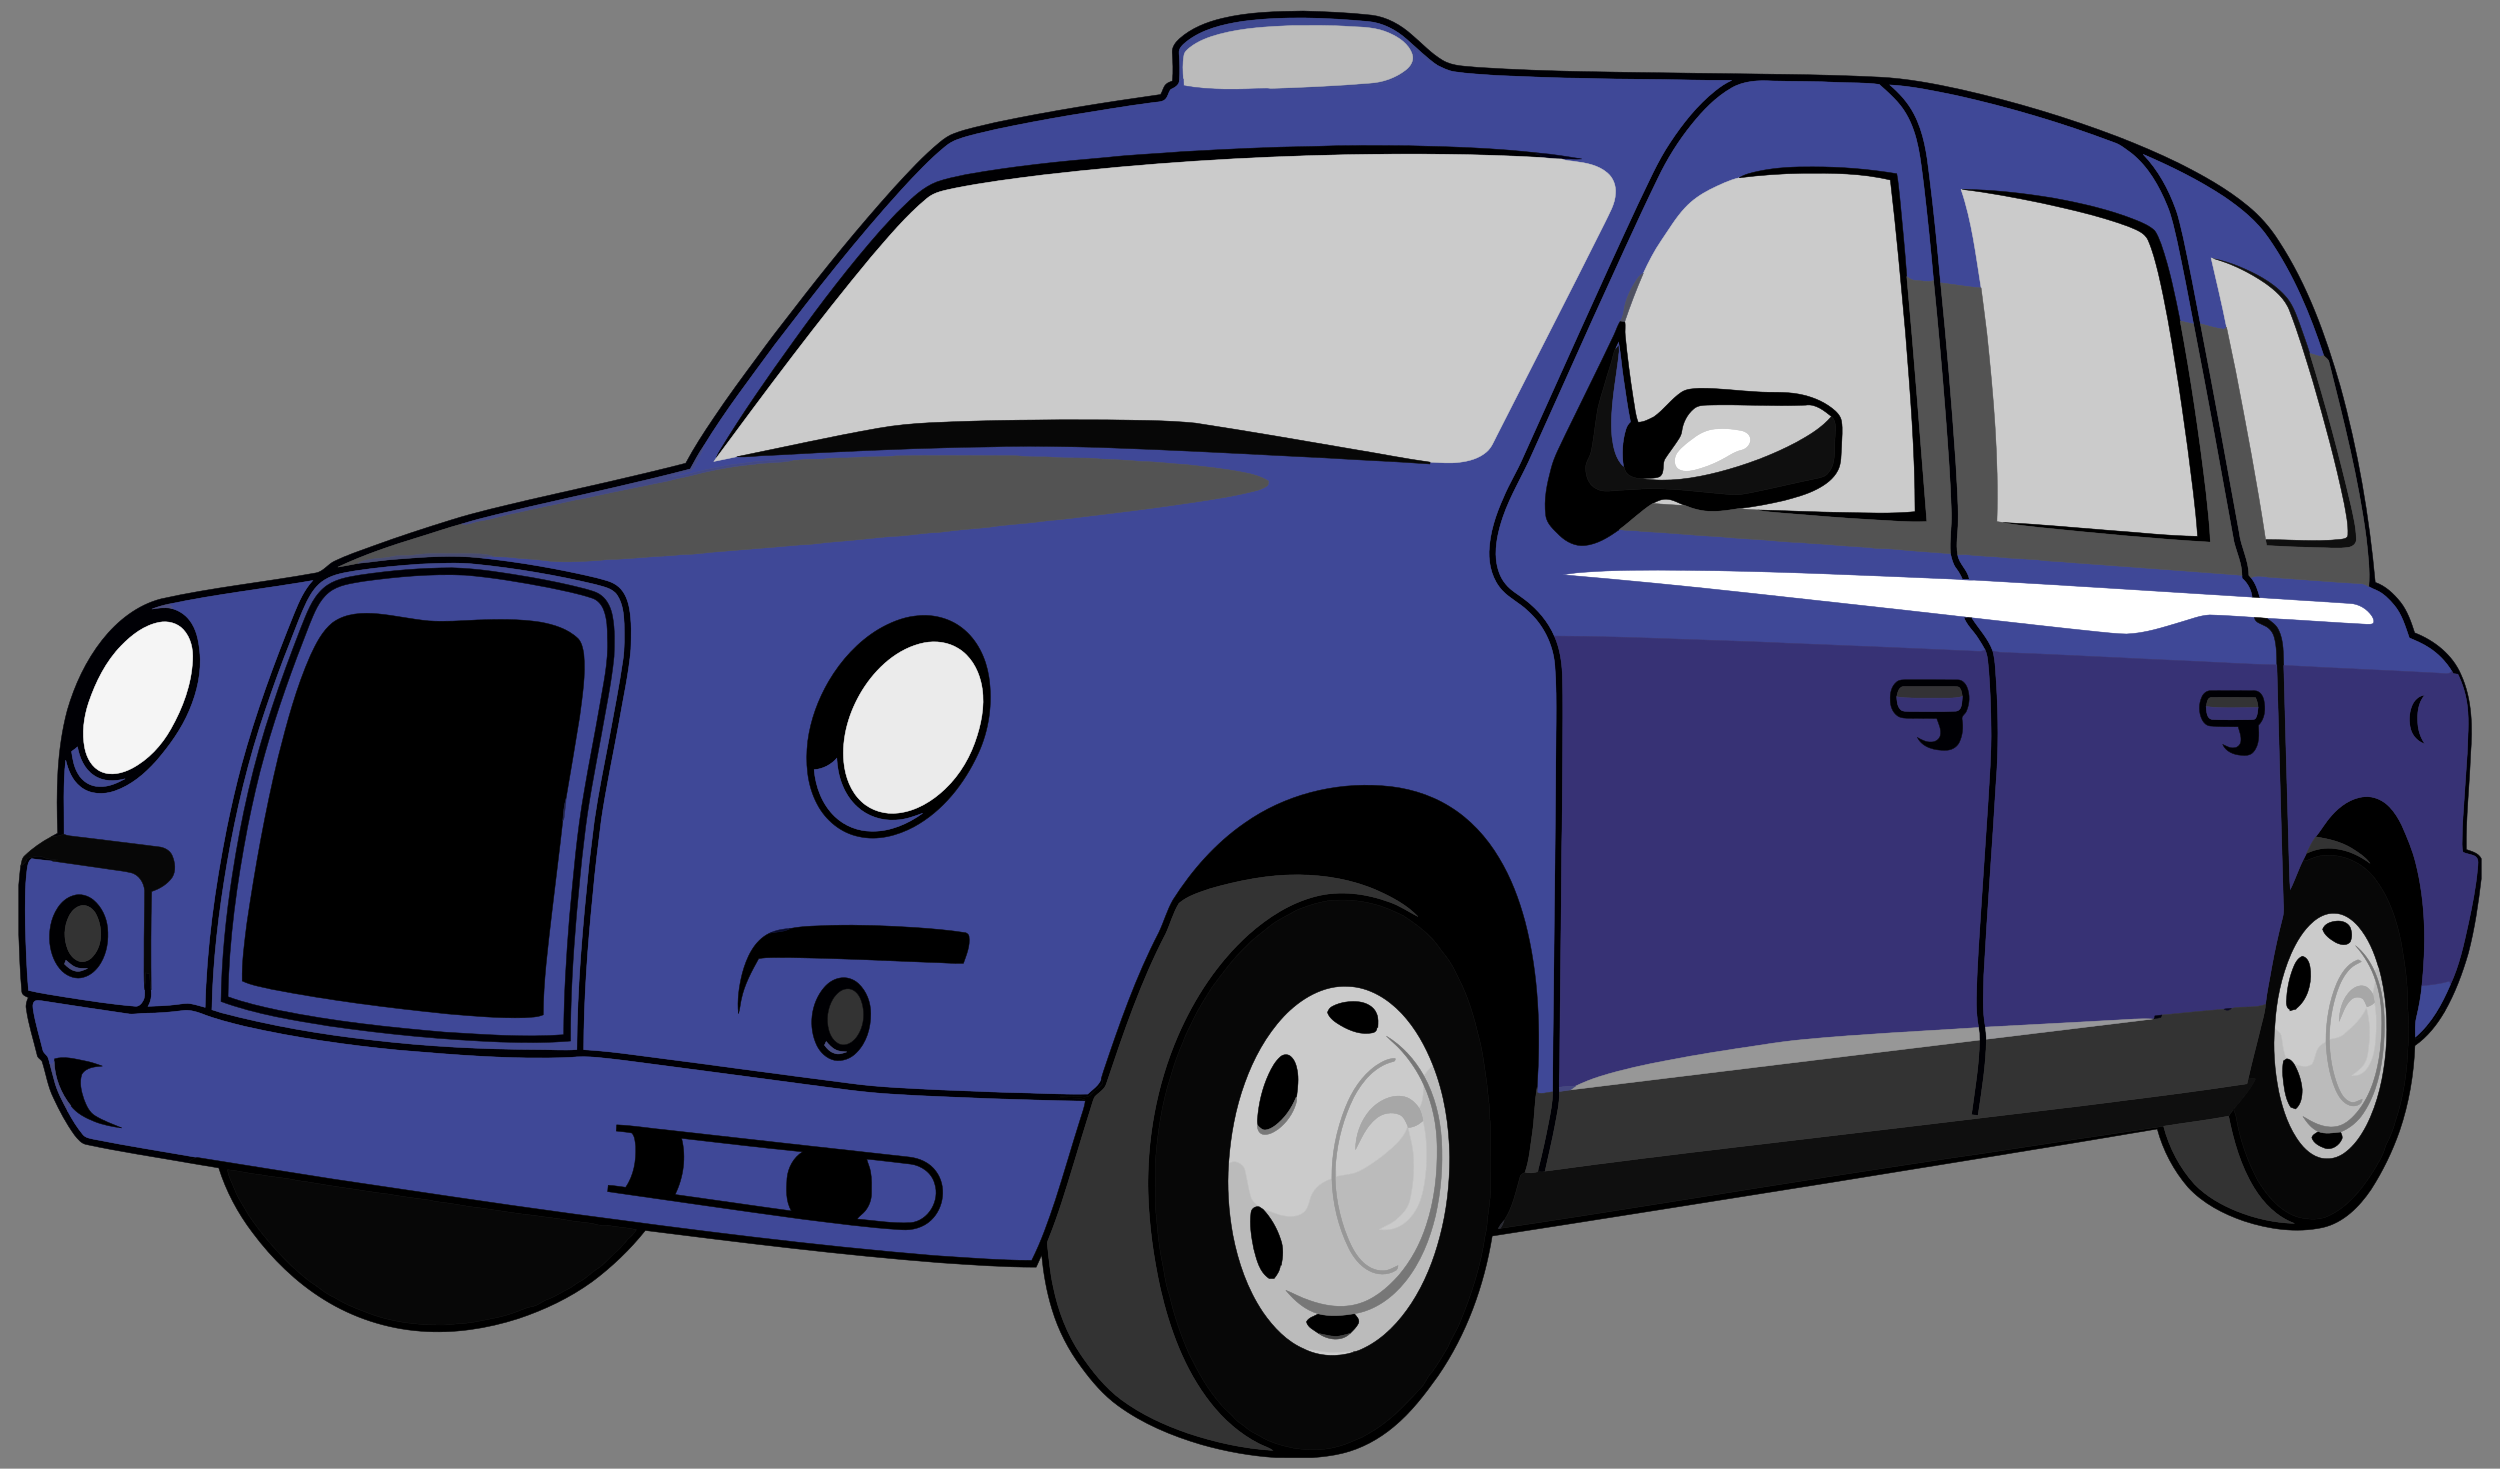 <?xml version="1.0" encoding="utf-8"?>
<!DOCTYPE svg PUBLIC "-//W3C//DTD SVG 1.1//EN" "http://www.w3.org/Graphics/SVG/1.1/DTD/svg11.dtd">
<svg version="1.1" id="Layer_1" xmlns="http://www.w3.org/2000/svg" xmlns:xlink="http://www.w3.org/1999/xlink" x="0px" y="0px"
	 viewBox="-15.539 -9.128 2072.077 1217.257" enable-background="new -15.539 -9.128 2072.077 1217.257"
	 xml:space="preserve">
<rect x="-15.539" y="-9.128" width="2072.077" height="1217.257" fill="#808080" stroke="none"/>
<g>
	<path fill="#FFFFFF" stroke="#FFFFFF" stroke-width="0.394" d="M1406.21,346.39c7.02-0.71,14.12-0.07,21.04,1.24
		c3.45,0.63,7.21,2.66,7.95,6.41c0.94,4.61-2.94,8.92-7.25,9.92c-6.46,1.42-11.67,5.67-17.51,8.5
		c-6.86,3.61-14.22,6.23-21.71,8.17c-4.55,0.94-9.99,1.68-13.89-1.44c-3.6-3.53-2.87-9.6-0.12-13.41
		c3.77-4.89,8.83-8.57,13.78-12.17C1393.64,349.69,1399.71,346.92,1406.21,346.39z"/>
	<path fill="#FFFFFF" stroke="#FFFFFF" stroke-width="0.394" d="M1295.01,465.33c28.28-2.23,56.67-2.02,85.01-1.79
		c75.09,0.67,150.12,4.24,225.14,7.37c5.25,0.42,10.48,0.96,15.77,0.76c76.74,4.34,153.45,9.34,230.17,14.11
		c2.14,0.14,4.27,0.3,6.45,0.45c24.79,1.63,49.6,3.14,74.4,4.77c7.44,0.26,14.51,4.45,18.56,10.65
		c0.96,1.69,2.09,3.93,0.97,5.83c-1.6,1.11-3.63,0.77-5.42,0.81c-27.63-1.4-55.23-3.56-82.86-4.95
		c-3.38-0.36-6.77-0.57-10.14-0.75c-12.36-0.75-24.72-1.72-37.1-2.04c-8.24,0.4-15.97,3.66-23.83,5.86
		c-14.77,4.35-29.63,9.38-45.14,9.93c-8-0.05-15.93-1.15-23.88-1.85c-34.83-3.62-69.6-7.67-104.4-11.57
		c-1.21-0.14-2.4-0.28-3.57-0.4c-59.7-6.91-119.46-13.32-179.19-19.95c-52.07-5.76-104.22-10.88-156.42-15.32
		C1284.67,466.52,1289.81,465.7,1295.01,465.33z"/>
	<path fill="#000005" stroke="#000005" stroke-width="0.394" d="M1064.34,0h0.37c18.84,0.56,37.7,1.3,56.44,3.4
		c12.76,1.53,24.38,8.1,33.8,16.61c8.32,7.02,15.75,15.25,25.2,20.83c8.99,5.32,19.74,4.75,29.76,5.92
		c58.29,3.75,116.73,3.89,175.11,4.73c52.33,0.87,104.7,0.69,156.98,3.3c22.97,1.15,45.62,5.42,68.04,10.35
		c44.1,9.99,87.53,22.97,129.79,39.07c17,6.61,33.81,13.75,50.2,21.76c20.1,10.13,40,21.1,57.39,35.51
		c9.95,8.08,18.5,17.79,25.39,28.59c24.21,36.85,39.19,78.81,51.33,120.93c14.65,53.13,23.99,107.66,29,162.52
		c8.59,2.98,15.34,9.48,20.94,16.43c5.81,7.44,8.86,16.53,11.74,25.4c16.37,6.36,31.31,18.16,38.38,34.58
		c9.52,20.76,9.62,44.2,7.96,66.55c-0.95,26.16-3.99,52.27-3.52,78.47c4.56,1.64,9.95,2.78,12.36,7.52v16.83
		c-2.41,20.61-5.41,41.21-10.61,61.32c-4.89,16.85-11.04,33.46-19.75,48.74c-0.75-0.38-2.25-1.15-3-1.53
		c-2.5,3.18-3.8,7.16-6.64,10.08c-3.42,3.64-6.6,7.48-9.78,11.31c-1.2,1.6-3.02,2.44-4.8,3.16c0-0.5,0.02-1.49,0.03-1.99
		c13.49-11.47,22.07-27.34,28.94-43.39c7.53-16.02,11.21-33.5,14.98-50.69c3.24-14.94,6.2-29.98,7.58-45.22
		c0.15-3.41,1.46-7.84-1.69-10.32c-3.17-1.97-7.15-1.85-10.4-3.63c-1.24-4.27-0.57-8.81-0.64-13.2
		c0.01-9.99,1.02-19.93,1.58-29.89c1.02-12.97,1.58-25.97,2.61-38.93c0.35-12.68,1.54-25.4,0.18-38.06
		c-1.05-9.51-3.72-18.84-7.97-27.41c-1.26-0.15-2.49-0.29-3.69-0.42c-0.43-0.65-0.84-1.28-1.21-1.9
		c-4.85-7.92-11.4-14.8-19.26-19.76c-5.03-3.3-10.59-5.62-16.09-7.98c-3.29-9.46-6.07-19.48-12.64-27.29
		c-4.16-4.86-8.77-9.67-14.74-12.23c-2.12-0.92-4.22-1.83-6.2-2.97c1.07-13.32-0.59-26.68-2.03-39.91
		c-6.49-49.45-18.82-97.86-30.93-146.16c-0.38-2.53-2.96-3.63-4.38-5.48c-11.17-34.09-25.13-67.68-45.69-97.26
		c-9.51-14.02-22.91-24.82-36.77-34.29c-21.14-14-43.99-25.18-67.23-35.22c12.32,12.8,21.01,28.71,27,45.34
		c2.89,7.73,4.27,15.89,6.32,23.86c5.07,23.66,9.69,47.42,14.16,71.21c11.19,57.55,21.69,115.24,32.13,172.92
		c1.4,12.16,8.01,23.14,8,35.55c0.56,0.66,1.18,1.33,1.78,2.02c3.97,4.71,5.78,10.72,7.4,16.55
		c-2.18-0.15-4.31-0.31-6.45-0.45c-0.69-6.08-3.77-11.63-8.32-15.67c-0.03-0.6-0.09-1.8-0.12-2.4
		c0-9.69-4.29-18.51-6.59-27.72c-10.89-60.26-21.84-120.52-33.55-180.63c-4.28-22.82-8.72-45.62-13.56-68.34
		c-2.39-9.99-4.27-20.16-8.27-29.68c-6.66-16.28-15.72-32.32-29.65-43.47c-4.75-3.3-9.16-7.36-14.82-9.02
		C1693.8,92.8,1650.2,79.88,1605.93,69.99c-18.22-3.7-36.51-7.72-55.12-8.74c7.96,6.76,15.11,14.66,19.97,23.98
		c8.28,15.66,10.74,33.46,12.76,50.83c3.76,29.66,6.68,59.42,9.35,89.19c5.01,49.83,9.28,99.75,12.63,149.72
		c0.74,15.99,2.25,31.98,1.89,48c0.09,9.24-2.04,18.57-0.34,27.74c1.14,7.71,8.4,12.5,9.58,20.22
		c-1.92,0.03-3.8,0.06-5.68,0.08c-1.32-3.17-3.02-6.15-5.08-8.89c-2.81-3.55-3.82-8.06-4.83-12.37
		c-0.92-11.24,1.16-22.48,0.78-33.74c-0.74-27.39-2.9-54.72-4.92-82.04c-2.83-36.88-6.2-73.72-9.86-110.52
		c-2.37-26.51-5.07-52.98-8.16-79.42c-2.68-20.1-4.16-41.27-14.76-59.12c-5.53-9.56-14.02-16.78-22.08-24.09
		c-11.23-1.57-22.7-1.16-34.03-1.64c-18.32-1.03-36.68-0.7-55.01-1.21c-11.32-0.63-23.29-0.05-33.33,5.76
		C1406.67,71.18,1396.12,82.2,1386.77,93.77c-11.15,13.76-20.56,28.88-28.19,44.85c-18.58,38.16-35.73,77-53.49,115.54
		c-16.96,37.69-33.79,75.44-50.83,113.1c-7.62,17.55-17.88,33.89-24.1,52.05c-3.85,11.41-6.74,23.46-5.59,35.58
		c0.84,7.11,3.04,14.28,7.68,19.86c4.46,5.69,11.04,9.02,16.59,13.47c10.21,7.82,18.78,17.97,23.94,29.81
		c4.47,10.03,6.13,21.05,6.64,31.95c0.68,23.01,0.22,46.03,0.18,69.04c-0.22,25.98-0.24,51.95-0.79,77.92
		c-0.3,58.01-1.27,116.01-1.6,174.02c0.08,7.03-0.64,14.04-0.42,21.08c0.02,0.87,0.06,2.6,0.09,3.47
		c0.38,9.67-2.01,19.12-3.69,28.57c-2.33,12.57-5.44,24.98-8.11,37.48c-1.52,0.93-3.28,0.68-4.93,0.44
		c-0.12-0.79-0.35-2.36-0.47-3.15c3.16-12.52,5.9-25.15,8.33-37.82c1.59-8.35,3.43-16.73,3.28-25.27
		c0.24-50.26,1.12-100.5,1.44-150.76c0.82-52,0.88-104.01,1.47-156.01c0.08-15.65,0.2-31.33-1.08-46.93
		c-1.44-17.09-9.49-33.48-22.38-44.84c-6.44-6.34-14.86-10.23-21.05-16.83c-8.11-8.6-11.34-20.78-11.05-32.37
		c0.56-15.54,5.49-30.55,11.85-44.61c4.63-11.27,11.17-21.61,16.01-32.77c31.76-70.22,62.96-140.7,95.54-210.54
		c8.49-17.3,16-35.21,26.8-51.26c10.44-15.79,22.4-30.87,37.26-42.75c4.22-3.38,8.73-6.46,13.69-8.66
		c-24.26,0.24-48.5-0.74-72.76-0.82c-16.01-0.17-32.02-0.26-48.02-0.83c-24.72-0.13-49.39-1.43-74.08-2.36
		c-11.73-0.95-23.53-1.32-35.18-3.12c-5.08-0.78-9.66-3.18-14.21-5.42c-9-6.33-16.75-14.14-25.04-21.32
		c-8.91-7.93-19.99-13.78-31.99-14.87c-34.68-3.1-69.77-4.7-104.39-0.11c-16.35,2.54-33.29,6.49-46.52,16.98
		c-2.81,2.38-6.33,5.29-5.9,9.39c0.59,7.61,0.84,15.27,0.25,22.89c-0.42,3.96-3.96,5.61-7.09,7.15c-2.21,2.61-2.31,6.65-5.2,8.77
		c-2.68,1.81-6.09,1.59-9.14,2.05c-23.3,2.91-46.41,7.1-69.61,10.7c-20.41,3.46-40.76,7.26-61,11.57
		c-10.57,2.56-21.3,4.59-31.55,8.28c-3.75,1.31-7.25,3.28-10.28,5.83c-13.15,10.73-24.73,23.2-36.23,35.63
		c-37.29,41.06-71.54,84.75-105.23,128.78c-20.13,27.54-41.01,54.63-58.81,83.77c-4.3,6.08-7.65,12.75-11.29,19.23
		c-44.26,11.56-89,21.12-133.57,31.37c-18.67,4.57-37.5,8.51-55.87,14.21c-11.8,3.14-23.3,7.28-35,10.78
		c-22.97,7-45.85,14.66-67.59,24.94c5.53-1.06,11.1-1.86,16.58-3.12c11.31-0.92,22.51-2.97,33.85-3.59
		c22.16-1.74,44.49-3.34,66.67-1.04c32.56,3.39,64.91,8.95,96.77,16.46c6.61,1.91,13.96,3.01,19.17,7.89
		c5,4.49,7.34,11.1,8.58,17.55c2.07,11.11,1.52,22.5,1.27,33.74c-1.79,20.64-6.44,40.89-9.91,61.28
		c-4.88,26.63-10.56,53.12-14.56,79.91c-2.6,20.65-5.25,41.29-7.04,62.03c-4.29,42.82-7.51,85.81-7.6,128.87
		c14.23,0.79,28.38,2.48,42.51,4.36c59.08,7.57,118.07,15.84,177.16,23.35c25.62,3.55,51.5,4.33,77.3,5.64
		c17.92,0.53,35.81,1.55,53.73,2.05c22.34,0.34,44.67,1.84,67,1.39c4.08-4,9.62-7.2,11.29-13.01c0.8,1.56,2.07,3.5,0.52,5.1
		c-2.81,3.21-6.44,5.6-9.45,8.63c-3.27,3.21-8.1,1.22-12.08,1.17c-4.84,0.02-9.85-0.68-14.53,0.88c7.27,1.12,14.83-0.46,21.91,2
		l0.28,1.11c-26.97-0.27-53.92-1.44-80.89-2.15c-25.68-1.23-51.39-1.85-77.05-3.56c-25.42-1.34-50.61-5.21-75.83-8.46
		c-49.29-6.52-98.56-13.2-147.87-19.56c-15.03-1.65-30.15-4.23-45.29-2.54c-47.41,1.99-94.79-2.04-142-5.99
		c-43.02-4.18-85.93-10.23-128.1-19.83c-12.05-3-24.18-5.97-35.73-10.6c-4.87-1.73-10.05-3.15-15.26-2.38
		c-10.23,1.34-20.54,2.16-30.87,2.19c-5.03-0.07-10.05,1.37-15.07,0.37c-23.66-3.43-47.3-6.99-70.91-10.68
		c-2.01-0.08-4.44-0.83-6.13,0.64c-1.68,1.97-1.19,4.72-0.86,7.08c1.79,11.17,5.22,21.98,7.88,32.96c0.46,2.51,2.9,3.79,4.13,5.86
		c0.74,1.65,1.13,3.44,1.59,5.19c1.12,4.61,2.43,9.17,3.66,13.76c2.25,9.38,6.97,17.89,11.45,26.35
		c3.52,6.62,7.49,13.07,12.26,18.87c2.32,3.03,6.35,3.35,9.79,4.16c28.4,5.63,57.02,10.05,85.53,15.05
		c-3.13,0.43-6.16,1.63-8.04,4.31c-27.95-4.91-56.06-9.03-83.81-15c-4.58-0.67-7.53-4.56-10.24-7.92
		c-6.87-9.52-12.41-19.92-17.35-30.55c-4.87-9.64-6.32-20.5-9.65-30.68c-1.35-1.83-3.91-2.86-4.09-5.43
		c-3.03-12.61-7.15-25-8.92-37.87c-0.71-3.31,0.27-6.53,1.68-9.48c-2.23-0.92-5.12-2.01-5.39-4.81c-1.5-15.72-1.9-31.52-2.53-47.3
		v-41.11c0.54-5.28,0.83-10.59,1.64-15.83c2.56-1.33,4.74-3.33,5.31-6.27c4.41-0.91,9.21-3.03,13.58-0.89
		c3.61,1.62,7.61,1.71,11.49,1.96c-1.39,0.39-2.78,0.78-4.18,1.15c-5.72-0.72-11.48-1.08-17.17-2.02c-3,2.11-3.32,5.92-3.81,9.25
		c-1.84,14.66-1.53,29.47-1.45,44.22c0.54,18.61,1.05,37.22,2.66,55.78c10.25,2.43,20.69,3.83,31.07,5.58
		c18.9,2.93,37.83,5.93,56.91,7.47c3.32,0.68,5.81-2.07,7.14-4.75c1.49-2.67,1.12-5.81,1.13-8.73c0.46-4.74,0.71-9.5,0.7-14.26
		c1.2,0.38,2.41,0.77,3.62,1.17c-0.02,4.39,0.22,8.79,1.09,13.1c0.63,4.71-0.1,9.5-2.6,13.59c7.93-0.3,15.88-0.5,23.75-1.53
		c3.99-0.45,8.03-1.4,12.04-0.59c3.92,0.72,7.72,1.95,11.57,2.97c1.19-49.85,8.15-99.41,17.83-148.28
		c3.65-17.75,7.65-35.43,12.36-52.92c11.67-42.76,27.03-84.42,43.65-125.47c3.96-9.62,8.2-19.39,15.36-27.12
		c-39.64,6.81-79.7,11.21-119.08,19.5c-4.88,0.93-9.65,2.37-14.28,4.17c5.14-0.88,10.36-1.53,15.55-0.72
		c6.03,1.43,11.6,4.72,15.44,9.63c5.96,7.43,7.76,17.16,8.7,26.39c1.72,16.55-2.12,33.22-8.52,48.42
		c-6.58,15.67-16.64,29.59-27.69,42.39c-9.44,10.5-20.7,19.99-34.21,24.66c-9.34,3.26-20.66,2.98-28.55-3.56
		c-6.87-5.37-10.14-13.85-12.13-22.06c-2.3,20.45-1.18,41.05-1.33,61.57c-3.45,0.71-6.81,2.18-10.39,1.79
		c1.68-0.92,3.37-1.82,5.05-2.74c-1.2-34.09-0.86-68.75,7.97-101.92c6.05-20.92,15.46-41.07,28.97-58.24
		c12.43-15.75,29.08-28.99,48.78-34.06c42.29-9.45,85.5-13.74,128.1-21.47c6.45-1.06,10.1-7.32,15.83-9.91
		c10.24-4.9,21.01-8.56,31.67-12.4c21.27-7.8,42.82-14.78,64.45-21.51c21.7-6.82,43.93-11.71,66.03-17.01
		c42.97-9.78,86.04-19.14,128.73-30.12c6.86-12.84,14.8-25.08,22.96-37.14c11.65-17.46,24.15-34.34,36.65-51.2
		c9.33-12.92,19.05-25.54,28.89-38.07c26.72-34.78,54.46-68.81,83.74-101.47c12.26-13.34,24.53-26.78,38.56-38.32
		c3.59-2.98,7.52-5.66,11.96-7.22c10.85-4.07,22.3-6.12,33.51-8.92c45.42-9.55,91.33-16.75,137.25-23.25
		c1.87-2.64,2.13-6.24,4.59-8.52c1.43-1.43,3.45-1.96,5.27-2.74c0.86-7.96,0.35-16.02-0.14-24c-0.08-4.43,2.87-8.19,6-11.02
		c9.87-8.78,22.49-13.75,35.18-16.82C1019.15,0.79,1041.87,0.33,1064.34,0 M278.99,463.98c-8.72,1.52-17.88,2.71-25.52,7.54
		c-6.66,4.04-11.07,10.73-14.54,17.53c-5.27,10.76-9.25,22.08-13.68,33.2c-7.43,18.52-14.18,37.3-20.57,56.2
		c-14.34,41.66-24.53,84.64-32.06,128.02c-6.83,40.1-11.81,80.62-12.53,121.33c2.64,0.87,5.27,1.74,7.94,2.5
		c40.98,10.78,82.83,18,124.94,22.59c45.13,5.35,90.59,7.65,136.03,7.85c11.19-0.09,22.4,1,33.58,0.05
		c0.2-51.72,4.89-103.29,10.19-154.69c1.46-11.71,2.91-23.42,4.31-35.14c3.35-23.12,8.11-46.01,12.43-68.96
		c3.89-21.37,8.18-42.67,11.29-64.17c1.48-9.88,1.1-19.91,1-29.87c-0.31-8.19-1.22-16.92-5.87-23.91
		c-4.13-5.94-11.77-6.85-18.17-8.8c-32.48-7.71-65.49-13.31-98.71-16.71c-15.3-1.67-30.69-0.7-46.01-0.15
		C314.96,459.63,296.91,461.26,278.99,463.98 M116.54,506.64c-12.46,2.35-22.94,10.44-31.58,19.34
		c-12.79,13.16-21.12,29.91-27.01,47.13c-4.03,12.18-5.79,25.43-3.2,38.1c1.63,7.86,5.92,15.9,13.58,19.27
		c8.26,3.67,17.75,1.26,25.42-2.73c13.81-7.29,24.78-19.22,32.36-32.75c9.9-17.41,17.08-36.85,18.01-56.99
		c0.57-8.98-1.46-18.62-7.72-25.38C131.43,507.25,123.62,505.28,116.54,506.64 M43.75,613.72c0.9,6.27,1.96,12.7,5.25,18.24
		c3.5,6.44,10.53,10.99,17.96,10.81c7.62,0.43,14.7-2.9,21.22-6.44c-8.48,2.36-18.25,2.43-25.76-2.69
		c-8.06-5.24-12.03-14.64-13.73-23.77C47.12,611.25,45.47,612.53,43.75,613.72z"/>
	<path fill="#000005" stroke="#000005" stroke-width="0.394" d="M1612.12,502.32c0.76,0.05,2.27,0.15,3.02,0.2
		c1.17,0.12,2.36,0.26,3.57,0.4c5.82,9.11,13.65,17.1,17.41,27.45c2.41,9.02,2.27,18.46,3.06,27.71
		c1.55,26.95,1.81,54.01-0.3,80.95c-3.12,53.34-7.31,106.62-10.17,159.99c-0.17,14.37-1.49,28.92,1.31,43.14
		c0.45,3.33,0.75,6.68,0.8,10.05c-0.29,21.21-3.75,42.2-6.87,63.14c-1.84-0.19-3.67-0.37-5.46-0.54
		c2.7-20.57,6.41-41.11,6.67-61.91c0-3.47-0.28-6.93-0.77-10.35c-1.58-8.09-1.99-16.33-1.83-24.54
		c0.49-27.37,2.64-54.67,4.36-81.98c1.77-26.01,3.39-52.03,5.17-78.04c1.22-21.65,3.03-43.28,2.59-64.98
		c-0.17-15.37-0.7-30.73-1.88-46.04c-0.71-5.85-0.53-11.99-3.03-17.44c-1.9-3.45-3.91-6.86-6.11-10.11
		C1619.95,513.6,1614.35,509.01,1612.12,502.32z"/>
	<path fill="#000005" stroke="#000005" stroke-width="0.394" d="M1983.37,576.25c1.72-4.59,5.57-8.86,10.75-9.18
		c-5.5,6.23-6.27,15.05-5.74,22.99c0.33,6.24,2.31,12.32,5.93,17.44c-5.65-1.79-10.15-6.42-11.78-12.11
		C1980.85,589.14,1981.08,582.32,1983.37,576.25z"/>
	<path fill="#3F4991" stroke="#3F4991" stroke-width="0.394" d="M1014.12,8.58c34.62-4.59,69.71-2.99,104.39,0.11
		c12,1.09,23.08,6.94,31.99,14.87c8.29,7.18,16.04,14.99,25.04,21.32c-8.3-2-13.57-9.25-20.07-14.18
		c0.58,3.6,2.16,7.29,1.16,10.94c-1.09,3.49-3.07,6.84-6.14,8.92c-7.87,5.4-16.86,9.25-26.33,10.59
		c-18.67,1.85-37.45,2.13-56.13,3.8c-7.67,0.28-15.36,0.05-23.04,0.29c-3.6,0.18-7.17-0.26-10.68-1
		c28.62-0.88,57.24-2.13,85.79-4.49c10.65-0.64,21.19-4.37,29.61-10.98c3.82-2.95,6.94-7.84,5.26-12.82
		c-2.84-8.76-11.19-14.24-19.24-17.74c-9.95-4.52-21.05-4.92-31.78-5.31c-15.94-1.27-31.95-0.84-47.92-0.88
		c-20.44,0.87-41.09,1.88-60.96,7.15c-8.72,2.36-17.45,5.54-24.62,11.19c-2.06,1.68-4.33,3.59-4.7,6.4
		c-1.24,6.44-0.82,13.04-0.47,19.55c-1.12,0.5-2.23,1.01-3.33,1.53c0.59-7.62,0.34-15.28-0.25-22.89c-0.43-4.1,3.09-7.01,5.9-9.39
		C980.83,15.07,997.77,11.12,1014.12,8.58z"/>
	<path fill="#BBBBBB" stroke="#BBBBBB" stroke-width="0.394" d="M995.07,19.17c19.87-5.27,40.52-6.28,60.96-7.15
		c15.97,0.04,31.98-0.39,47.92,0.88c10.73,0.39,21.83,0.79,31.78,5.31c8.05,3.5,16.4,8.98,19.24,17.74
		c1.68,4.98-1.44,9.87-5.26,12.82c-8.42,6.61-18.96,10.34-29.61,10.98c-28.55,2.36-57.17,3.61-85.79,4.49
		c-22.89,0.64-46.07,1.8-68.71-2.35c-0.11-1.86-0.23-3.72-0.32-5.58c-0.35-6.51-0.77-13.11,0.47-19.55
		c0.37-2.81,2.64-4.72,4.7-6.4C977.62,24.71,986.35,21.53,995.07,19.17z"/>
	<path fill="#BBBBBB" stroke="#BBBBBB" stroke-width="0.394" d="M1955.79,792.37l0.2-0.18c6.31,22.64,7.88,46.44,5.96,69.82
		c-1.89,21.29-6.43,42.68-16.18,61.85c-4.44,8.42-9.95,16.59-17.69,22.31c-4.32,3.23-9.63,5.29-15.08,5.07
		c-8.89,0.15-16.48-5.79-21.74-12.46c-9.62-12.33-14.63-27.55-17.98-42.65c-3.6-18.01-5.1-36.58-3.35-54.89
		c-0.05,2.51,2.06,3.81,3.75,5.26c1.66,1.25,1.7,3.56,2.13,5.45c0.74,5.61,1.43,11.31,3.79,16.53
		c-0.87,0.53-1.72,1.09-2.52,1.67c-1.6,8.2-0.33,16.63,1.01,24.78c0.93,4.76,2.23,9.57,5.02,13.63
		c1.31,0.47,2.66,0.96,4.02,1.46c4.64-3.89,5.5-10.4,5.47-16.11c-0.59-7.39-3.06-14.59-6.66-21.04
		c4.73,1.2,10.54,3.53,14.79-0.15c2.66-4.13,2.45-9.53,5.4-13.56c1.4-2.29,3.86-3.54,6.16-4.75
		c0.63,13.43,2.62,27.03,7.9,39.48c2.4,5.44,5.93,11.26,11.92,13.18c3.99,1.29,10.04-0.16,10.22-5.17
		c-3.26,1.06-6.65,3.88-10.17,2.18c-4.92-2.02-7.54-7.07-9.53-11.69c-5.14-12.7-7.34-26.46-7.49-40.11
		c4.36-0.79,9.09-1.43,12.48-4.61c7.12-6.28,14.56-12.85,18.26-21.83c2.31,9.5,3.47,19.4,2.3,29.15
		c-0.71,6.09-0.8,12.66-4.22,17.99c-2.47,3.96-6.52,6.46-10.1,9.28c5.44,1.02,10.64-2.62,13.32-7.15
		c4.68-7.23,5.7-16.01,6.37-24.4c0.64-9.6,0.64-19.32-1.05-28.81c-0.48-2.46-0.99-4.89-1.45-7.33
		c0.61-3.76,1.62-7.44,2.28-11.19c6.42,18.32,5.88,38.15,4,57.21c-2.22,18.57-7.3,37.68-19.44,52.36
		c-4.86,5.71-10.98,11.33-18.85,11.86c-9.5,1-18.06-3.95-25.89-8.63c3.3,5.03,7.15,10.06,12.8,12.59
		c-1.95,1.45-4.86,2.46-5.38,5.11c1.55,4.63,6.52,7.15,10.87,8.67c5.88,1.83,11.84-2.35,14.1-7.64
		c0.8-2.02-0.4-4.01-1.15-5.79c7.78-3.17,14.45-8.67,19.01-15.74c10.87-16.36,14.97-36.19,16.65-55.48
		c1.62-20.97,1.04-42.93-7.7-62.43C1953.48,794.43,1954.62,793.4,1955.79,792.37z"/>
	<path fill="#BBBBBB" stroke="#BBBBBB" stroke-width="0.394" d="M1164.47,882.33c2.36-3.06,4.89-6.01,7.57-8.8
		c9.67,24.22,13.56,50.47,13.97,76.45c-0.01,22.22-2.45,44.53-8.19,66.02c-5.06,19.46-12.61,38.39-23.63,55.27
		c-9.94,15.08-22.76,28.91-39.19,36.93c-2.9,1.39-5.88,2.91-9.13,3.18c-6.92-0.28-13.82,1.02-20.72,0.27
		c-6.62-0.24-12.98-2.26-19.57-2.61c-14.35-6.03-25.55-17.83-34.3-30.45c-12.91-19.2-20.61-41.47-24.98-64.08
		c-3.57-19.68-4.91-39.81-3.48-59.76c1.8-0.43,3.61-1.33,5.51-1.14c3.52,0.92,7.15,3.25,8.03,7.02c1.9,7.33,2.65,14.93,4.86,22.2
		c0.97,3.62,4.3,5.81,6.9,8.26c-3.22-0.68-6.46,1.49-6.79,4.79c-1.33,10.01,0.29,20.18,2.25,30c2.41,8.96,4.55,19.23,12.86,24.7
		c1.33-0.02,2.67-0.02,4.03-0.02c2.56-3.11,4.79-6.67,5.23-10.76c0.19-0.08,0.58-0.22,0.77-0.29
		c1.41-7.04,1.99-14.58-0.58-21.43c-2.99-9.21-7.94-17.82-14.55-24.9c6.17,1.32,11.72,4.7,18.04,5.44
		c5.83,1.03,12.77,0.43,16.92-4.29c3.46-4.58,3.32-10.83,6.54-15.56c3.36-5.74,9.46-8.98,15.53-11.12
		c0.46,20.03,5.2,39.98,14.07,57.96c3.79,7.41,9.11,14.44,16.59,18.42c6.67,3.66,15.37,4.01,21.97-0.01
		c1.71-0.74,1.95-2.58,2.2-4.21c-3.94,1.66-7.7,4.3-12.13,4.24c-7.15,0.36-13.82-3.48-18.52-8.61
		c-6.63-7.14-10.25-16.38-13.6-25.36c-6.15-18-9.17-37.35-7.32-56.32c0.04,4.02,0.26,8.05,0.39,12.08
		c4-0.79,8.03-1.4,12.06-2.06c4.76-0.71,8.93-3.28,13.01-5.68c7.31-4.48,14.17-9.7,20.59-15.37
		c5.72-5.23,11.61-11.02,13.45-18.85c0.11,0.38,0.34,1.14,0.45,1.52c1.55,7.52,3.81,14.93,4.36,22.63
		c1,12.71-0.03,25.57-2.97,37.98c-1.58,6.71-6.59,11.85-11.73,16.13c-4.04,3.3-9.02,5.06-13.47,7.7
		c7.52,1.32,15.5-0.82,21.36-5.72c6.4-5.33,10.94-12.76,13.23-20.74c2.37-7.69,3.38-15.72,4.07-23.72
		c0.9-13.3,0.47-26.78-2.58-39.8c-0.62-3.63-1.53-7.23-3.23-10.5c3.76-5.81,3.32-12.98,3.75-19.59
		c7.54,15.97,10.89,33.67,11.21,51.27c0.35,22.07-2.05,44.38-9.02,65.41c-4.94,15.26-12.65,29.71-23.16,41.87
		c-9.59,10.63-21.22,20.48-35.47,23.82c-12.84,3.18-26.29,0.8-38.54-3.57c-6.66-2.18-12.75-5.69-19.23-8.28
		c7.17,8.63,16.01,16.48,27.06,19.54c-3.36,1.98-7.99,2.88-9.94,6.56c1.03,4.83,6.53,6.98,10.16,9.75
		c7.43,5.37,19.15,7,26.04-0.11c2.6-2.56,5.37-5.13,6.97-8.47c1.16-3.16-1.68-5.65-3.45-7.85
		c16.99-2.64,31.65-13.37,42.2-26.56c12.71-15.79,20.4-35.05,25.06-54.63c4.58-20.31,6.19-41.27,5.07-62.05
		C1178.24,917.67,1173.7,898.85,1164.47,882.33z"/>
	<path fill="#3F4897" stroke="#3F4897" stroke-width="0.394" d="M1155.47,30.7c6.5,4.93,11.77,12.18,20.07,14.18
		c4.55,2.24,9.13,4.64,14.21,5.42c11.65,1.8,23.45,2.17,35.18,3.12c24.69,0.93,49.36,2.23,74.08,2.36
		c16,0.57,32.01,0.66,48.02,0.83c24.26,0.08,48.5,1.06,72.76,0.82c-4.96,2.2-9.47,5.28-13.69,8.66
		c-14.86,11.88-26.82,26.96-37.26,42.75c-10.8,16.05-18.31,33.96-26.8,51.26c-32.58,69.84-63.78,140.32-95.54,210.54
		c-4.84,11.16-11.38,21.5-16.01,32.77c-6.36,14.06-11.29,29.07-11.85,44.61c-0.29,11.59,2.94,23.77,11.05,32.37
		c6.19,6.6,14.61,10.49,21.05,16.83c12.89,11.36,20.94,27.75,22.38,44.84c1.28,15.6,1.16,31.28,1.08,46.93
		c-0.59,52-0.65,104.01-1.47,156.01c-0.32,50.26-1.2,100.5-1.44,150.76c-4.25,0.48-8.59,2.12-12.82,0.77
		c-0.01-1.58,0.01-3.14,0.06-4.7c2.86-45.86,1.58-92.54-10.06-137.22c-4.94-18.37-11.68-36.39-21.58-52.69
		c-10.16-17.11-24.02-32.27-41.09-42.67c-16.75-10.34-36.22-15.87-55.8-17.11c-40.02-2.96-81.15,7.71-113.99,30.95
		c-24.03,16.64-43.7,39-59.33,63.57c-4.99,8.59-7.53,18.32-11.84,27.24C925.79,800.63,912.16,839.81,899,878.94
		c-0.65,1.88-1.23,3.79-1.74,5.72c-1.67,5.81-7.21,9.01-11.29,13.01c-22.33,0.45-44.66-1.05-67-1.39
		c-17.92-0.5-35.81-1.52-53.73-2.05c-25.8-1.31-51.68-2.09-77.3-5.64c-59.09-7.51-118.08-15.78-177.16-23.35
		c-14.13-1.88-28.28-3.57-42.51-4.36c0.09-43.06,3.31-86.05,7.6-128.87c1.79-20.74,4.44-41.38,7.04-62.03
		c4-26.79,9.68-53.28,14.56-79.91c3.47-20.39,8.12-40.64,9.91-61.28c0.25-11.24,0.8-22.63-1.27-33.74
		c-1.24-6.45-3.58-13.06-8.58-17.55c-5.21-4.88-12.56-5.98-19.17-7.89c-31.86-7.51-64.21-13.07-96.77-16.46
		c3.97-0.36,7.93-0.92,11.92-1.1c5.15,0.66,10.37,0.12,15.51,0.92c8.58,1.25,17.3,1.06,25.88,2.35c15.06,2.22,30.35,0.97,45.47,0.1
		c4.84-0.53,9.69-1.13,14.57-0.97c14.36-0.7,28.66-2.26,43.03-2.91c4.73-0.07,9.4-1.03,14.14-1.08c7.78-0.06,15.48-1.24,23.21-1.96
		c24-2.05,48.02-3.77,72.01-5.99c9.93-0.08,19.71-2,29.61-2.64c18.04-1.2,35.96-3.97,54.02-4.79c10.36-0.84,20.62-2.64,31.01-2.88
		c13.97-1.8,28-3.1,42.03-4.3c14.59-2.35,29.4-2.81,44.03-4.9c4.91-0.71,9.86-1.01,14.79-1.43c30.4-3.8,60.84-7.13,91.17-11.47
		c21-3.1,42.11-5.74,62.83-10.43c6.07-1.54,12.61-2.29,17.83-6.06c1.44-0.83,0.89-2.71,1.17-4.06
		c-6.18-3.72-13.16-5.81-20.23-7.04c-15.7-3.18-31.67-4.69-47.57-6.51c-12.37-0.67-24.67-2.44-37.07-2.58
		c-11.63-1.14-23.3-1.62-34.97-2.13c-12.93-1.59-26.01-0.13-38.96-1.42c-8.59-0.72-17.24,0.23-25.8-0.88
		c-5.38-0.62-10.8-0.29-16.19-0.38c-29.37-0.1-58.75-0.24-88.12,0.13c-11.6,1.54-23.34,0.16-34.96,1.5
		c-7.3,0.62-14.67-0.29-21.94,0.82c-6.32,0.89-12.7,0.14-19.03,0.75c-3.16,0.29-6.32,0.59-9.49,0.68
		c-7.78-2.12-15.67,0.42-23.52,0.47c-8.74,0.21-17.29,2.18-25.98,2.91c-5.76,0.61-11.31,2.39-17.04,3.19
		c-11.74,1.94-23,6.96-35.06,6.73c4.96-1.98,10.22-2.9,15.38-4.14c3.15-0.67,4.55-3.95,5.93-6.51c2.21-4.92,5.43-9.43,6.61-14.77
		c17.8-29.14,38.68-56.23,58.81-83.77c33.69-44.03,67.94-87.72,105.23-128.78c11.5-12.43,23.08-24.9,36.23-35.63
		c3.03-2.55,6.53-4.52,10.28-5.83c10.25-3.69,20.98-5.72,31.55-8.28c20.24-4.31,40.59-8.11,61-11.57
		c23.2-3.6,46.31-7.79,69.61-10.7c3.05-0.46,6.46-0.24,9.14-2.05c2.89-2.12,2.99-6.16,5.2-8.77c3.13-1.54,6.67-3.19,7.09-7.15
		c1.1-0.52,2.21-1.03,3.33-1.53c0.09,1.86,0.21,3.72,0.32,5.58c22.64,4.15,45.82,2.99,68.71,2.35
		c3.51,0.74,7.08,1.18,10.68,1c7.68-0.24,15.37-0.01,23.04-0.29c18.68-1.67,37.46-1.95,56.13-3.8
		c9.47-1.34,18.46-5.19,26.33-10.59c3.07-2.08,5.05-5.43,6.14-8.92C1157.63,37.99,1156.05,34.3,1155.47,30.7 M1071.96,112.24
		c-36,0.47-71.95,2.36-107.88,4.34c-20.6,1.72-41.27,2.44-61.82,4.73c-39.23,3.27-78.45,7.34-117.23,14.24
		c-8.11,1.7-16.28,3.3-24.11,6.06c-11.39,4.41-20.32,13.08-28.88,21.49c-6.25,5.74-11.64,12.31-17.5,18.42
		c-25.88,29.44-49.71,60.62-72.55,92.46c-21.36,29.58-42.24,59.56-61.17,90.75c-1.13,1.78-2.08,3.67-2.63,5.72
		c-0.69,0.95-1.38,1.91-2.06,2.87c6.32-1.35,12.67-2.48,18.97-3.91c8.98,0.76,17.92-1.07,26.9-1.06
		c53.61-3.04,107.26-5.48,160.94-6.75c11.71-0.31,23.44-0.09,35.14-0.72c25.67-0.51,51.33,0.19,76.99,0.78
		c63.7,2.21,127.34,5.69,190.99,8.9c27.83,1.8,55.72,2.8,83.53,4.88c0.05-0.38,0.15-1.15,0.2-1.53
		c8.06,0.33,16.16,1.17,24.21,0.13c7.98-0.95,16.24-3.15,22.44-8.52c4.22-3.5,6.11-8.81,8.59-13.52
		c29.78-58.84,60.1-117.42,89.54-176.44c3.68-7.85,8.61-15.57,8.87-24.51c0.52-6.26-1.85-12.74-6.69-16.82
		c-7.39-6.46-17.45-8.31-26.89-9.53c-3.58-0.63-7.37-0.46-10.7-2.05c5.43-0.39,10.88,0.45,16.32-0.07
		c-11.82-1.8-23.6-3.95-35.52-4.86c-35.85-4.08-71.94-5.26-107.99-6.06C1125.3,111.48,1098.61,111.2,1071.96,112.24
		 M742.37,501.51c-10.44,1.3-20.31,5.48-29.36,10.69c-17.4,10.4-31.38,25.86-41.63,43.21c-8.87,15.22-15.1,32.07-17.42,49.58
		c-2.07,17.69-0.74,36.44,7.8,52.39c6.91,13.32,19.59,23.84,34.42,26.87c15.63,3.59,31.99-0.7,45.86-8.12
		c23.98-13.14,41.56-35.62,52.95-60.1c9.32-19.81,12.36-42.4,9.14-64.01c-2.37-15.64-9.69-31.1-22.46-40.84
		C770.64,502.66,756.06,499.47,742.37,501.51 M639.76,760.38c-5.98,0.26-12.12,1.36-17.54,3.97
		c-12.82,6.17-19.04,20.31-22.55,33.34c-2.72,10.87-4.29,22.19-3.17,33.39c1.33-3.91,1.46-8.07,2.43-12.06
		c2.5-12.04,8.43-22.93,14.33-33.59c8.51-1.52,17.2-0.66,25.8-0.92c38.68,0.61,77.31,2.46,115.96,4c9.33,0.07,18.63,1.18,27.97,0.84
		c2.51-7.17,5.77-14.6,4.64-22.36c-0.13-1.45-1.4-2.46-2.61-3.03c-13.75-2.16-27.64-3.31-41.51-4.29
		c-23.12-1.47-46.29-2.43-69.46-1.86C662.61,758.39,651,758.16,639.76,760.38 M680.4,801.52c-5.13,0.91-9.63,4-12.96,7.91
		c-11.02,12.95-13.27,32.71-5.95,47.98c2.91,5.8,8.05,10.83,14.54,12.25c6.68,1.22,13.67-1.43,18.29-6.3
		c8.47-8.39,11.94-20.7,11.84-32.38c0.05-9.2-3.41-18.6-10.21-24.91C691.82,802.23,685.96,800.38,680.4,801.52z"/>
	<path fill="#3F4897" stroke="#3F4897" stroke-width="0.394" d="M1419.69,63.73c10.04-5.81,22.01-6.39,33.33-5.76
		c18.33,0.51,36.69,0.18,55.01,1.21c11.33,0.48,22.8,0.07,34.03,1.64c8.06,7.31,16.55,14.53,22.08,24.09
		c10.6,17.85,12.08,39.02,14.76,59.12c3.09,26.44,5.79,52.91,8.16,79.42c-4.6,1.49-9.39,0.04-14.08-0.04
		c-3.08,0.09-5.72-1.5-8.1-3.25c-1.57-21.75-3.72-43.46-5.78-65.17c-0.77-6.73-1.24-13.51-2.55-20.16
		c-22.98-3.78-46.26-5.75-69.55-5.66c-15.04-0.17-30.18,0.48-44.95,3.57c-5.58,1.23-11.3,2.44-16.21,5.5
		c-8.41,1.98-16.17,5.88-23.89,9.61c-7.69,3.95-14.99,8.88-20.86,15.27c-7.72,8.22-13.39,18.04-19.77,27.27
		c-5.81,8.49-10.51,17.64-14.81,26.97c-2.63,1.29-4.55,3.54-6,6.03c-4.59,7.23-8.6,15.08-9.91,23.63
		c-0.54,3.43-1.11,6.98-3.12,9.91c-2.33,3.51-3.45,7.6-5.25,11.37c-13.1,27.72-26.93,55.08-40.29,82.68
		c-4.26,9.25-9.34,18.22-11.87,28.16c-3.37,12.58-6.25,25.74-4.46,38.81c0.77,7.21,6.81,12.02,11.57,16.83
		c5.5,5.3,13.01,9.05,20.81,8.25c10.72-1.11,20.05-7.15,28.65-13.22c6.05,0.95,12.22,0.41,18.27,1.47
		c21.74,1,43.39,3.38,65.13,4.46c12.76,1.24,25.54,1.96,38.33,2.8c7.88,0.69,15.77,1.44,23.68,1.87
		c7.03-0.21,13.95,1.42,20.99,1.27c13.69,1.15,27.39,2.18,41.11,3.03c6.9,1.22,13.93,0.55,20.87,1.39
		c15.32,1.51,30.69,2.56,46.04,3.65c1.01,4.31,2.02,8.82,4.83,12.37c2.06,2.74,3.76,5.72,5.08,8.89
		c1.88-0.02,3.76-0.05,5.68-0.08c-1.18-7.72-8.44-12.51-9.58-20.22c2.21-0.14,4.43-0.33,6.67-0.21
		c11.63,1.44,23.4,1.41,35.04,2.82c8.08,0.56,16.17,1,24.27,1.46c9.27,1.49,18.68,1.3,27.99,2.4
		c47.21,3.31,94.42,7.01,141.62,10.53c0.03,0.6,0.09,1.8,0.12,2.4c4.55,4.04,7.63,9.59,8.32,15.67
		c-76.72-4.77-153.43-9.77-230.17-14.11c-5.29,0.2-10.52-0.34-15.77-0.76c-75.02-3.13-150.05-6.7-225.14-7.37
		c-28.34-0.23-56.73-0.44-85.01,1.79c-5.2,0.37-10.34,1.19-15.48,1.92c52.2,4.44,104.35,9.56,156.42,15.32
		c59.73,6.63,119.49,13.04,179.19,19.95c-0.75-0.05-2.26-0.15-3.02-0.2c2.23,6.69,7.83,11.28,11.54,17.1
		c2.2,3.25,4.21,6.66,6.11,10.11c-1.81,0.9-3.79,1.34-5.79,1.13c-52.66-2.34-105.33-4.69-158-6.69
		c-28.62-1.42-57.27-2.15-85.9-3.23c-35.75-1.33-71.52-2.59-107.3-2.71c-5.16-11.84-13.73-21.99-23.94-29.81
		c-5.55-4.45-12.13-7.78-16.59-13.47c-4.64-5.58-6.84-12.75-7.68-19.86c-1.15-12.12,1.74-24.17,5.59-35.58
		c6.22-18.16,16.48-34.5,24.1-52.05c17.04-37.66,33.87-75.41,50.83-113.1c17.76-38.54,34.91-77.38,53.49-115.54
		c7.63-15.97,17.04-31.09,28.19-44.85C1396.12,82.2,1406.67,71.18,1419.69,63.73z"/>
	<path fill="#3F4897" stroke="#3F4897" stroke-width="0.394" d="M1550.81,61.25c18.61,1.02,36.9,5.04,55.12,8.74
		c44.27,9.89,87.87,22.81,130.29,38.86c5.66,1.66,10.07,5.72,14.82,9.02c13.93,11.15,22.99,27.19,29.65,43.47
		c4,9.52,5.88,19.69,8.27,29.68c4.84,22.72,9.28,45.52,13.56,68.34c-3.72-0.71-7.41-1.57-11.07-2.51
		c-4.35-21.45-8.6-43.03-15.81-63.74c-1.62-3.81-2.86-7.93-5.44-11.22c-4.18-3.89-9.57-6.14-14.76-8.32
		c-22.33-8.97-45.92-14.32-69.53-18.6c-24.85-4.08-49.99-6.95-75.18-7.12l-0.91-0.02c9.04,26.4,12.21,54.31,16.64,81.74
		c-11.25-0.99-22.38-2.9-33.57-4.32c-2.67-29.77-5.59-59.53-9.35-89.19c-2.02-17.37-4.48-35.17-12.76-50.83
		C1565.92,75.91,1558.77,68.01,1550.81,61.25z"/>
	<path fill="#3F4897" stroke="#3F4897" stroke-width="0.394" d="M1760.76,118.78c23.24,10.04,46.09,21.22,67.23,35.22
		c13.86,9.47,27.26,20.27,36.77,34.29c20.56,29.58,34.52,63.17,45.69,97.26c-3.8,1.86-7.69-1.38-11.56-1.6
		c-2.53-8.52-5.72-16.82-8.61-25.22c-3.03-8.09-5.99-16.58-12.08-22.95c-10.43-11.4-24.58-18.51-38.66-24.35
		c-6.7-2.68-13.6-4.82-20.65-6.31c-0.46-0.12-1.37-0.35-1.82-0.47c4.37,19.15,9.04,38.24,12.84,57.52
		c-0.71,0.54-1.4,1.09-2.06,1.64c-6.68-0.91-13.16-2.77-19.61-4.62c-4.47-23.79-9.09-47.55-14.16-71.21
		c-2.05-7.97-3.43-16.13-6.32-23.86C1781.77,147.49,1773.08,131.58,1760.76,118.78z"/>
	<path fill="#3F4897" stroke="#3F4897" stroke-width="0.394" d="M285.39,472.73c28.03-3.85,56.37-6.45,84.69-5.15
		c23.15,1.95,46.09,5.85,68.89,10.22c12.21,2.61,24.54,4.91,36.4,8.88c4.44,1.47,7.69,5.29,9.37,9.55
		c2.96,7.54,3.19,15.78,3.16,23.79c1.07,19.57-3.62,38.78-6.77,57.96c-3.93,22.96-8.63,45.78-12.45,68.75
		c-6.15,34.5-8.92,69.47-12.22,104.32c-2.64,32.41-4.63,64.9-4.8,97.42c-32.89,2.43-65.85-0.23-98.69-2.15
		c-46.04-3.98-92.11-8.87-137.45-18.07c-14.2-3.01-28.39-6.28-42.06-11.23c0.75-47.36,7.34-94.44,16.26-140.9
		c4.14-20.47,8.64-40.89,14.41-60.98c10.19-36.07,22.98-71.36,36.67-106.24c4-9.67,7.83-20.16,16.22-26.96
		C265.03,475.5,275.64,474.49,285.39,472.73 M260,507.02c-8.53,6.94-13.54,17.08-18.13,26.85c-11.92,26.94-19.48,55.55-26.72,84.03
		c-10.94,45.6-19.22,91.8-26.07,138.18c-1.98,15.89-4.22,31.82-3.87,47.87c7.79,3.71,16.45,4.97,24.78,6.94
		c48.21,9.29,96.97,15.4,145.79,20.37c21.03,1.76,42.11,3.67,63.25,3.15c5.26-0.48,10.75-0.28,15.7-2.41
		c0.13-28.12,3.86-56.07,7.05-83.97c2.92-25.56,6.32-51.06,9.11-76.63c0.52-1.14,1.16-2.25,1.21-3.52
		c0.35-5.08,1.53-10.07,1.5-15.18c3.86-22.53,7.68-45.09,11.31-67.66c2.24-17.3,5.12-34.74,3.43-52.23c-0.72-4.4-1.6-9.17-4.65-12.6
		c-8.52-8.18-20.25-11.74-31.61-13.77c-17.21-2.64-34.68-2.28-52.03-1.74c-13.35,0.69-26.74,1.6-40.11,0.79
		c-13.98-1.3-27.73-4.44-41.7-5.81C285.23,498.46,270.92,498.92,260,507.02z"/>
	<path fill="#3F4897" stroke="#3F4897" stroke-width="0.394" d="M1850.15,469.68c4.66-2.41,9.96-0.86,14.89-0.43
		c25.67,1.81,51.29,4.03,76.98,5.42c2.11,0.17,3.93,1.45,5.77,2.43c1.98,1.14,4.08,2.05,6.2,2.97
		c5.97,2.56,10.58,7.37,14.74,12.23c6.57,7.81,9.35,17.83,12.64,27.29c5.5,2.36,11.06,4.68,16.09,7.98
		c7.86,4.96,14.41,11.84,19.26,19.76c-2.81,3.01-7.17,1.46-10.73,1.44c-42.88-2.37-85.8-4.02-128.67-6.47
		c-0.52-9.81,0.19-20.24-4.28-29.3c-1.99-4.32-6.08-7.02-9.84-9.66c27.63,1.39,55.23,3.55,82.86,4.95
		c1.79-0.04,3.82,0.3,5.42-0.81c1.12-1.9-0.01-4.14-0.97-5.83c-4.05-6.2-11.12-10.39-18.56-10.65
		c-24.8-1.63-49.61-3.14-74.4-4.77C1855.93,480.4,1854.12,474.39,1850.15,469.68z"/>
	<path fill="#3F4897" stroke="#3F4897" stroke-width="0.394" d="M124.61,491.52c39.38-8.29,79.44-12.69,119.08-19.5
		c-7.16,7.73-11.4,17.5-15.36,27.12c-16.62,41.05-31.98,82.71-43.65,125.47c-4.71,17.49-8.71,35.17-12.36,52.92
		c-9.68,48.87-16.64,98.43-17.83,148.28c-3.85-1.02-7.65-2.25-11.57-2.97c-4.01-0.81-8.05,0.14-12.04,0.59
		c-7.87,1.03-15.82,1.23-23.75,1.53c2.5-4.09,3.23-8.88,2.6-13.59c-0.23-27.19-0.32-54.41,0.43-81.6
		c6.59-2.14,12.93-5.91,16.99-11.62c3.4-5.46,2.44-12.54,0.04-18.2c-1.92-4.41-6.63-6.76-11.22-7.22
		c-24.68-3.06-49.36-6.19-74.06-9.14c-1.49-0.21-2.92-0.67-4.32-1.18c0.15-20.52-0.97-41.12,1.33-61.57
		c1.99,8.21,5.26,16.69,12.13,22.06c7.89,6.54,19.21,6.82,28.55,3.56c13.51-4.67,24.77-14.16,34.21-24.66
		c11.05-12.8,21.11-26.72,27.69-42.39c6.4-15.2,10.24-31.87,8.52-48.42c-0.94-9.23-2.74-18.96-8.7-26.39
		c-3.84-4.91-9.41-8.2-15.44-9.63c0.52-0.01,1.56-0.04,2.07-0.05C126.85,493.77,125.73,492.64,124.61,491.52z"/>
	<path fill="#3F4897" stroke="#3F4897" stroke-width="0.394" d="M1792.13,506.41c7.86-2.2,15.59-5.46,23.83-5.86
		c12.38,0.32,24.74,1.29,37.1,2.04c0.27,4.34,5.22,5.04,8.27,6.9c4.06,1.68,6.93,5.39,8.07,9.59
		c2.07,7.42,1.96,15.21,2.16,22.86c-24.88-0.55-49.71-2.23-74.56-3.3c-51.01-2.2-101.97-5.1-152.98-7.02
		c-2.69-0.11-5.31-0.67-7.9-1.25c-3.76-10.35-11.59-18.34-17.41-27.45c34.8,3.9,69.57,7.95,104.4,11.57
		c7.95,0.7,15.88,1.8,23.88,1.85C1762.5,515.79,1777.36,510.76,1792.13,506.41z"/>
	<path fill="#3F4897" stroke="#3F4897" stroke-width="0.394" d="M6.86,711.79c0.49-3.33,0.81-7.14,3.81-9.25
		c5.69,0.94,11.45,1.3,17.17,2.02c16.06,2.33,32.15,4.5,48.2,6.93c5.6,0.86,11.28,1.34,16.79,2.71c6.72,1.44,11.01,8.34,11.47,14.85
		c0,17.66-0.59,35.31-0.45,52.97c0.09,9.78-0.35,19.58,0.47,29.34c-0.01,2.92,0.36,6.06-1.13,8.73c-1.33,2.68-3.82,5.43-7.14,4.75
		c-19.08-1.54-38.01-4.54-56.91-7.47c-10.38-1.75-20.82-3.15-31.07-5.58c-1.61-18.56-2.12-37.17-2.66-55.78
		C5.33,741.26,5.02,726.45,6.86,711.79 M45.14,733.17c-5.42,1.57-9.87,5.52-12.9,10.19c-5.73,8.62-7.49,19.4-6.49,29.58
		c0.97,8.43,4.09,16.98,10.29,22.98c4.68,4.36,11.65,6.97,17.94,4.86c6.09-1.71,10.93-6.43,14.05-11.79
		c5.16-8.67,6.57-19.12,5.62-29.04c-0.89-8.73-4.84-17.28-11.58-23.02C57.47,733.11,50.95,731.15,45.14,733.17z"/>
	<path fill="#3F4897" stroke="#3F4897" stroke-width="0.394" d="M12.91,821c1.69-1.47,4.12-0.72,6.13-0.64
		c23.61,3.69,47.25,7.25,70.91,10.68c5.02,1,10.04-0.44,15.07-0.37c10.33-0.03,20.64-0.85,30.87-2.19
		c5.21-0.77,10.39,0.65,15.26,2.38c11.55,4.63,23.68,7.6,35.73,10.6c42.17,9.6,85.08,15.65,128.1,19.83
		c47.21,3.95,94.59,7.98,142,5.99c15.14-1.69,30.26,0.89,45.29,2.54c49.31,6.36,98.58,13.04,147.87,19.56
		c25.22,3.25,50.41,7.12,75.83,8.46c25.66,1.71,51.37,2.33,77.05,3.56c26.97,0.71,53.92,1.88,80.89,2.15
		c-0.61,5.24-2.71,10.13-4.15,15.18c-7.11,22.38-13.5,45-20.76,67.34c-5.65,16.79-11.45,33.61-19.46,49.44
		c-26.92-0.02-53.75-2.28-80.58-3.99c-100.35-8.3-200.25-21.15-300.02-34.62c-66.1-8.93-132.03-18.99-198.01-28.73
		c-37.53-5.98-75.08-11.77-112.59-17.89c-28.51-5-57.13-9.42-85.53-15.05c-3.44-0.81-7.47-1.13-9.79-4.16
		c-4.77-5.8-8.74-12.25-12.26-18.87c-0.12-1.6-0.19-3.18-0.27-4.76c0.9-0.02,1.8-0.02,2.71-0.01c4.92,6.34,12.29,10.1,19.6,13.01
		c7.25,2.9,14.98,4.28,22.69,5.33c-7.48-3.13-15.21-5.8-22.14-10.07c-4.95-2.93-7.33-8.52-9.3-13.65
		c-2.22-6.56-4.01-13.95-1.76-20.72c3.41-5.81,11.04-6.39,17.08-6.84c-5.02-1.82-10.09-3.54-15.35-4.48
		c-7.96-1.56-16.3-3.89-24.34-1.58c-0.08,0.56-0.25,1.67-0.33,2.23c-0.56,0.94-1.14,1.89-1.72,2.85c-0.66-0.48-1.32-0.96-1.98-1.42
		c-0.46-1.75-0.85-3.54-1.59-5.19c-1.23-2.07-3.67-3.35-4.13-5.86c-2.66-10.98-6.09-21.79-7.88-32.96
		C11.72,825.72,11.23,822.97,12.91,821 M495.51,923.17c-0.1,1.7-0.2,3.42-0.29,5.15c4.28,0.52,8.62,0.79,12.86,1.62
		c2.79,2.88,2.71,7.4,3.28,11.17c0.43,11.66-1.53,24.08-8.37,33.82c-4.82-0.49-9.57-1.55-14.41-1.65c-0.16,1.74-0.33,3.49-0.48,5.25
		c53.68,7.62,107.32,15.52,161.04,22.78c27.56,3.39,55.11,7.22,82.85,8.84c8.67,0.6,17.82-1.84,24.19-7.96
		c10.81-10.13,13.06-28.46,4.07-40.45c-5.06-7.2-13.69-10.93-22.22-11.89c-66.38-7.42-132.78-14.63-199.13-22.23
		C524.42,926.27,510.04,923.8,495.51,923.17z"/>
	<path fill="#3F4897" stroke="#3F4897" stroke-width="0.394" d="M549.4,934.38c33.42,3.81,66.83,7.83,100.29,11.15
		c-7.57,4.61-12.12,13.2-12.94,21.91c-0.57,9.08-1.23,18.93,3.67,27.06c-32.16-4.34-64.24-9.18-96.38-13.58
		C551.03,966.7,553.34,949.8,549.4,934.38z"/>
	<path fill="#3F4897" stroke="#3F4897" stroke-width="0.394" d="M702.84,951.56c12.13,1.39,24.28,2.59,36.39,4.16
		c8.99,1.18,17.55,7.25,19.93,16.28c4.59,13.79-5.05,30.79-19.92,32.26c-14.83,0.8-29.58-1.76-44.32-3.03
		c1.79-2.67,4.74-4.23,6.7-6.76c3.25-4.05,5.17-9.23,5.16-14.44c0.06-6,0.36-12.06-0.75-17.98
		C705.47,958.41,703.75,955.1,702.84,951.56z"/>
	<path fill="#000002" stroke="#000002" stroke-width="0.394" d="M1071.96,112.24c26.65-1.04,53.34-0.76,80.01-0.58
		c36.05,0.8,72.14,1.98,107.99,6.06c-1,0.26-1.98,0.52-2.94,0.8c1.67,0.42,3.37,0.84,5.07,1.27
		c-0.29,0.39-0.88,1.16-1.17,1.55c-53.23-2.94-106.59-3.24-159.88-2.26c-84.2,1.71-168.35,7.05-252.01,16.77
		c-24.4,3.03-48.83,6.13-72.96,10.92c-8.13,1.85-17.01,2.98-23.53,8.67c-17.16,14.21-31.41,31.47-45.91,48.27
		c-44.84,53.98-86.74,110.32-128.44,166.74c0.55-2.05,1.5-3.94,2.63-5.72c18.93-31.19,39.81-61.17,61.17-90.75
		c22.84-31.84,46.67-63.02,72.55-92.46c5.86-6.11,11.25-12.68,17.5-18.42c8.56-8.41,17.49-17.08,28.88-21.49
		c7.83-2.76,16-4.36,24.11-6.06c38.78-6.9,78-10.97,117.23-14.24c20.55-2.29,41.22-3.01,61.82-4.73
		C1000.01,114.6,1035.96,112.71,1071.96,112.24z"/>
	<path fill="#000002" stroke="#000002" stroke-width="0.394" d="M45.14,733.17c5.81-2.02,12.33-0.06,16.93,3.76
		c6.74,5.74,10.69,14.29,11.58,23.02c0.95,9.92-0.46,20.37-5.62,29.04c-3.12,5.36-7.96,10.08-14.05,11.79
		c-6.29,2.11-13.26-0.5-17.94-4.86c-6.2-6-9.32-14.55-10.29-22.98c-1-10.18,0.76-20.96,6.49-29.58
		C35.27,738.69,39.72,734.74,45.14,733.17 M52.28,741.38c-4.73,0.75-8.35,4.47-10.48,8.57c-4.48,8.6-4.73,19.2-1.04,28.13
		c1.7,4.01,4.67,7.81,8.87,9.35c3.57,1.34,7.61,0,10.39-2.41c9.7-9.04,9.88-24.72,4.23-36.02
		C62.14,744.53,57.45,740.69,52.28,741.38 M39.09,786.7c-0.41,1.04-0.81,2.09-1.22,3.15c2.47,2.47,5.18,4.97,8.7,5.78
		c3.66,1.24,7.23-0.79,10.55-2.09c-3.28-0.04-6.69,0.29-9.8-1C44.09,791.36,41.66,788.85,39.09,786.7z"/>
	<path fill="#000002" stroke="#000002" stroke-width="0.394" d="M29.68,868.43c8.04-2.31,16.38,0.02,24.34,1.58
		c5.26,0.94,10.33,2.66,15.35,4.48c-6.04,0.45-13.67,1.03-17.08,6.84c-2.25,6.77-0.46,14.16,1.76,20.72
		c1.97,5.13,4.35,10.72,9.3,13.65c6.93,4.27,14.66,6.94,22.14,10.07c-7.71-1.05-15.44-2.43-22.69-5.33
		c-7.31-2.91-14.68-6.67-19.6-13.01c-8.31-10.36-13.46-23.47-13.85-36.77C29.43,870.1,29.6,868.99,29.68,868.43z"/>
	<path fill="#000014" stroke="#000014" stroke-width="0.394" d="M1257.02,118.52c0.96-0.28,1.94-0.54,2.94-0.8
		c11.92,0.91,23.7,3.06,35.52,4.86c-5.44,0.52-10.89-0.32-16.32,0.07c-6.11-0.02-12.17-0.84-18.24-1.31
		c0.29-0.39,0.88-1.16,1.17-1.55C1260.39,119.36,1258.69,118.94,1257.02,118.52z"/>
	<path fill="#CBCBCB" stroke="#CBCBCB" stroke-width="0.394" d="M849.03,135.85c83.66-9.72,167.81-15.06,252.01-16.77
		c53.29-0.98,106.65-0.68,159.88,2.26c6.07,0.47,12.13,1.29,18.24,1.31c3.33,1.59,7.12,1.42,10.7,2.05
		c9.44,1.22,19.5,3.07,26.89,9.53c4.84,4.08,7.21,10.56,6.69,16.82c-0.26,8.94-5.19,16.66-8.87,24.51
		c-29.44,59.02-59.76,117.6-89.54,176.44c-2.48,4.71-4.37,10.02-8.59,13.52c-6.2,5.37-14.46,7.57-22.44,8.52
		c-8.05,1.04-16.15,0.2-24.21-0.13c-20.51-2.79-40.84-6.91-61.27-10.25c-44.44-7.58-88.85-15.37-133.42-22.16
		c-24.62-2.41-49.4-2.28-74.11-2.65c-48.69-0.25-97.4,0.14-146.04,2.4c-14.01,0.76-27.99,1.96-41.81,4.4
		c-39.55,6.89-78.7,15.83-118.04,23.76c-6.3,1.43-12.65,2.56-18.97,3.91c0.68-0.96,1.37-1.92,2.06-2.87
		c41.7-56.42,83.6-112.76,128.44-166.74c14.5-16.8,28.75-34.06,45.91-48.27c6.52-5.69,15.4-6.82,23.53-8.67
		C800.2,141.98,824.63,138.88,849.03,135.85z"/>
	<path fill="#CBCBCB" stroke="#CBCBCB" stroke-width="0.394" d="M1425.84,138.24c17.62-2.19,35.35-3.5,53.11-3.77
		c24.16-0.21,48.66-0.08,72.28,5.6c5.01,42.22,8.72,84.57,12.58,126.91c3.88,49.24,7.92,98.55,7.89,147.97
		c-19.66,1.88-39.42,1-59.13,0.67c-23.76-0.33-47.51-1.51-71.27-2.09c-5.01-0.22-10.03-0.44-14.97-1.26
		c12.36-1.35,24.58-3.77,36.7-6.52c9.34-2.53,18.81-4.99,27.44-9.49c6.91-3.59,13.69-8.42,17.29-15.54
		c3.1-6.08,2.53-13.12,3.05-19.72c0.17-7,1.11-14.09-0.04-21.04c-0.78-4.61-4.3-8.02-7.84-10.73
		c-8.07-6.25-17.85-9.98-27.82-11.78c-11.27-2.09-22.78-1.02-34.15-1.82c-16.01-0.81-31.94-3.14-47.98-2.95
		c-5.09,0.33-10.6,0.37-14.99,3.32c-8.46,5.7-14.34,14.4-22.65,20.28c-4.07,2.08-8.46,4.53-13.09,4.53
		c-2.44-6.14-2.8-12.89-4.03-19.34c-2.71-17.45-5.01-34.95-6.7-52.53c-0.51-3.85,0.41-7.75-0.39-11.57
		c4.6-13.52,9.69-26.9,15.38-40.01c4.3-9.33,9-18.48,14.81-26.97c6.38-9.23,12.05-19.05,19.77-27.27
		c5.87-6.39,13.17-11.32,20.86-15.27C1409.67,144.12,1417.43,140.22,1425.84,138.24z"/>
	<path fill="#CBCBCB" stroke="#CBCBCB" stroke-width="0.394" d="M1609.82,147.83l0.91,0.02c22.42,2.65,44.6,6.91,66.69,11.47
		c23.94,5.31,47.95,10.76,71,19.21c6.09,2.65,13.6,4.91,16.48,11.54c3.8,8.66,6.06,17.88,8.37,27.03
		c6.02,25.7,10.47,51.73,14.54,77.8c3.71,22.25,6.71,44.61,9.84,66.95c3.01,24.47,6.62,48.91,8.22,73.54
		c-25.31-0.33-50.48-3.4-75.71-5.13c-28.5-2.2-56.96-5.01-85.52-6.33c-1.72-0.24-3.41-0.49-5.08-0.73
		c1.72-52.16-2.88-104.26-8.32-156.08c-1.5-12.52-3.2-25.03-4.78-37.55C1622.03,202.14,1618.86,174.23,1609.82,147.83z"/>
	<path fill="#CBCBCB" stroke="#CBCBCB" stroke-width="0.394" d="M1817.07,204.65c0.45,0.12,1.36,0.35,1.82,0.47
		c15.03,4.22,29.22,11.21,42.18,19.88c8.7,6.09,17.43,13.41,21.17,23.71c7.39,19.05,13.21,38.65,19.17,58.18
		c9.72,33.45,18.92,67.09,25.98,101.21c1.52,8.54,3.46,17.17,3.07,25.89c0.05,3.44-3.95,3.53-6.41,3.94
		c-20.56,2.15-41.22,0.1-61.81,0.16c-7.05-46.79-15.88-93.27-24.83-139.72c-2.52-12.07-5-24.14-7.5-36.2
		C1826.11,242.89,1821.44,223.8,1817.07,204.65z"/>
	<path fill="#CBCBCB" stroke="#CBCBCB" stroke-width="0.394" d="M1399.94,326.62c27.04-0.76,54.08,1.2,81.12,0.05
		c8.28-1.29,15.25,4.6,21.35,9.37c-8.01,9.46-18.9,15.87-29.64,21.75c-20.21,10.64-41.77,18.61-63.86,24.34
		c-20.56,5.29-42.03,8.6-63.21,5.44c4.72-0.73,9.85,0.32,14.32-1.6c4.95-3.59,1.51-10.7,4.75-15.2
		c2.56-4.04,5.57-7.78,8.21-11.77c2.15-3.29,4.86-6.48,5.41-10.52c0.91-7.21,4.44-14.24,10.08-18.89
		C1391.65,326.89,1395.98,326.76,1399.94,326.62 M1406.21,346.39c-6.5,0.53-12.57,3.3-17.71,7.22
		c-4.95,3.6-10.01,7.28-13.78,12.17c-2.75,3.81-3.48,9.88,0.12,13.41c3.9,3.12,9.34,2.38,13.89,1.44
		c7.49-1.94,14.85-4.56,21.71-8.17c5.84-2.83,11.05-7.08,17.51-8.5c4.31-1,8.19-5.31,7.25-9.92c-0.74-3.75-4.5-5.78-7.95-6.41
		C1420.33,346.32,1413.23,345.68,1406.21,346.39z"/>
	<path fill="#CBCBCB" stroke="#CBCBCB" stroke-width="0.394" d="M1354.3,408.16c3.58-1.98,7.51-3.78,11.71-3.53
		c5.26,0.35,9.82,3.23,14.64,5.08C1371.85,409.56,1363.08,408.74,1354.3,408.16z"/>
	<path fill="#CBCBCB" stroke="#CBCBCB" stroke-width="0.394" d="M1901.74,754.78c4.77-4.07,10.82-7.16,17.23-6.93
		c8.11-0.1,15.15,5.1,20.26,10.97c8.13,9.64,13.09,21.54,16.56,33.55c-1.17,1.03-2.31,2.06-3.44,3.1
		c-3.61-7.95-8.72-15.43-15.63-20.86c7.38,8.35,13.25,18.11,16.61,28.77c-0.66,3.75-1.67,7.43-2.28,11.19
		c-1.88-2.58-3.82-5.71-7.15-6.43c-4.05-0.89-8.16,0.95-11.01,3.75c-7,6.48-9.46,16.42-9.7,25.64
		c2.82-6.09,4.6-12.98,9.57-17.79c2.62-2.73,7.38-3.3,10.35-0.81c1.47,1.88,2.21,4.21,3.2,6.38
		c2.35-0.51,4.39-1.82,6.19-3.41c1.69,9.49,1.69,19.21,1.05,28.81c-0.67,8.39-1.69,17.17-6.37,24.4
		c-2.68,4.53-7.88,8.17-13.32,7.15c3.58-2.82,7.63-5.32,10.1-9.28c3.42-5.33,3.51-11.9,4.22-17.99
		c1.17-9.75,0.01-19.65-2.3-29.15c-3.7,8.98-11.14,15.55-18.26,21.83c-3.39,3.18-8.12,3.82-12.48,4.61
		c-0.01-13.46,2.14-26.92,6.44-39.68c2.43-6.91,5.65-13.81,10.96-19.01c2.56-2.57,5.92-4.05,9.1-5.7
		c-1.12-0.83-2.29-2.03-3.72-1.16c-8.06,3.19-13.03,11.1-16.5,18.66c-6.56,15.42-9.18,32.33-9.13,49.02
		c-2.3,1.21-4.76,2.46-6.16,4.75c-2.95,4.03-2.74,9.43-5.4,13.56c-4.25,3.68-10.06,1.35-14.79,0.15
		c-1.49-2.18-3.46-4.49-6.34-4.39c-2.36-5.22-3.05-10.92-3.79-16.53c-0.43-1.89-0.47-4.2-2.13-5.45
		c-1.69-1.45-3.8-2.75-3.75-5.26c1.11-20.47,5.28-40.99,13.47-59.87C1887.85,771.53,1893.46,761.89,1901.74,754.78
		 M1909.5,761.11c1.59,5.05,6.25,8.15,10.57,10.74c3.66,2,9.37,3.43,12.35-0.37c1.73-3.71,1.48-8.18-0.03-11.92
		c-1.97-4.19-7.08-5.71-11.38-5.26C1916.45,754.7,1911.17,756.38,1909.5,761.11 M1884.59,794.48c-3.12,8.47-4.74,17.48-5.12,26.48
		c-0.05,2.46,0.34,5.86,3.13,6.72l-0.24,0.99c1.62-0.54,3.39-0.97,5.1-1.35l0.19-0.49c9.07-7.14,12.63-19.62,11.87-30.81
		c-0.36-4.83-1.27-11.2-6.83-12.6C1888.15,785.38,1886.25,790.19,1884.59,794.48z"/>
	<path fill="#CBCBCB" stroke="#CBCBCB" stroke-width="0.394" d="M1048.34,833.48c13.79-14.62,32.88-26.27,53.64-25.02
		c17.17,0.58,32.66,10.14,44.18,22.35c11.49,12.25,19.73,27.18,25.88,42.72c-2.68,2.79-5.21,5.74-7.57,8.8
		c-7.39-13.27-17.97-24.89-31.02-32.76c4.28,4.41,9.23,8.16,13.19,12.89c7.19,8.17,13.23,17.39,17.73,27.31
		c-0.43,6.61,0.01,13.78-3.75,19.59c-3.2-4.88-8.04-9.14-14.03-9.82c-10.13-1.26-19.92,4.09-26.58,11.39
		c-7.81,8.95-12.09,20.95-12.05,32.81c4.74-9.12,8.77-19.15,16.99-25.78c5.26-4.49,12.99-5.91,19.43-3.28
		c3.72,1.63,5.13,5.79,6.75,9.2c-1.84,7.83-7.73,13.62-13.45,18.85c-6.42,5.67-13.28,10.89-20.59,15.37
		c-4.08,2.4-8.25,4.97-13.01,5.68c-4.03,0.66-8.06,1.27-12.06,2.06c-0.13-4.03-0.35-8.06-0.39-12.08
		c1.61-18.46,6.6-36.7,14.81-53.32c6.89-13.12,17.52-25.91,32.49-29.63c1.44-0.16,2.36-1.25,1.88-2.69
		c-5.81-0.15-11.09,2.85-15.79,5.93c-11.97,8.39-20.05,21.17-25.42,34.56c-7.43,18.72-11.59,38.85-11.23,59.04
		c-6.07,2.14-12.17,5.38-15.53,11.12c-3.22,4.73-3.08,10.98-6.54,15.56c-4.15,4.72-11.09,5.32-16.92,4.29
		c-6.32-0.74-11.87-4.12-18.04-5.44c-1.09-0.7-2.16-1.39-3.22-2.09c-2.6-2.45-5.93-4.64-6.9-8.26
		c-2.21-7.27-2.96-14.87-4.86-22.2c-0.88-3.77-4.51-6.1-8.03-7.02c-1.9-0.19-3.71,0.71-5.51,1.14c1.55-22.61,5.62-45.13,13.4-66.45
		C1023.42,868.28,1033.77,849.12,1048.34,833.48 M1088.99,824.85c-2.19,0.98-3.56,2.96-4.31,5.18
		c1.84,5.24,6.8,8.25,11.32,10.97c7.75,4.45,16.88,7.82,25.91,5.94c2.16-0.32,4.09-2.15,3.77-4.47l0.79,0.04
		c0.17-3.82,0.59-7.82-0.98-11.42c-2.19-5.97-8.61-9.12-14.57-9.88C1103.5,820.43,1095.67,821.4,1088.99,824.85
		 M1045.77,866.68c-4.43,3.84-7.25,9.12-9.71,14.35c-5.48,11.9-8.48,24.86-9.4,37.9c-0.1,1.82-0.01,3.73,0.8,5.41
		l-0.9-0.84c-0.08,3.03,1.24,6.58,4.43,7.5c4.69,0.96,9.15-1.68,12.87-4.25c6.88-5.3,12.23-12.75,14.72-21.09
		c0.35-1.69,1.24-3.61,0.09-5.16c0.14-0.29,0.42-0.88,0.56-1.17c0.87-7.11,1.79-14.36,0.44-21.47
		c-0.8-4.28-2.21-8.84-5.73-11.67C1051.53,864.36,1047.99,864.73,1045.77,866.68z"/>
	<path fill="#CBCBCB" stroke="#CBCBCB" stroke-width="0.394" d="M1163.85,919.86c3.05,13.02,3.48,26.5,2.58,39.8
		c-0.69,8-1.7,16.03-4.07,23.72c-2.29,7.98-6.83,15.41-13.23,20.74c-5.86,4.9-13.84,7.04-21.36,5.72
		c4.45-2.64,9.43-4.4,13.47-7.7c5.14-4.28,10.15-9.42,11.73-16.13c2.94-12.41,3.97-25.27,2.97-37.98
		c-0.55-7.7-2.81-15.11-4.36-22.63C1156.33,925.36,1160.35,922.83,1163.85,919.86z"/>
	<path fill="#CBCBCB" stroke="#CBCBCB" stroke-width="0.394" d="M1065.58,1109.04c6.59,0.35,12.95,2.37,19.57,2.61
		c6.9,0.75,13.8-0.55,20.72-0.27l1.07,0.03C1093.54,1115.8,1078.3,1115.32,1065.58,1109.04z"/>
	<path fill="#000001" stroke="#000001" stroke-width="0.394" d="M1442.05,132.74c14.77-3.09,29.91-3.74,44.95-3.57
		c23.29-0.09,46.57,1.88,69.55,5.66c1.31,6.65,1.78,13.43,2.55,20.16c2.06,21.71,4.21,43.42,5.78,65.17
		c6.24,67.61,11.21,135.33,16.62,203.01c-15.84,0.76-31.66-0.89-47.46-1.69c-24.39-1.32-48.72-3.46-73.06-5.41
		c-6.57-0.79-13.28-0.71-19.68-2.54c23.76,0.58,47.51,1.76,71.27,2.09c19.71,0.33,39.47,1.21,59.13-0.67
		c0.03-49.42-4.01-98.73-7.89-147.97c-3.86-42.34-7.57-84.69-12.58-126.91c-23.62-5.68-48.12-5.81-72.28-5.6
		c-17.76,0.27-35.49,1.58-53.11,3.77C1430.75,135.18,1436.47,133.97,1442.05,132.74z"/>
	<path stroke="#000000" stroke-width="0.394" d="M1610.73,147.85c25.19,0.17,50.33,3.04,75.18,7.12
		c23.61,4.28,47.2,9.63,69.53,18.6c5.19,2.18,10.58,4.43,14.76,8.32c2.58,3.29,3.82,7.41,5.44,11.22
		c7.21,20.71,11.46,42.29,15.81,63.74c8.82,47.09,15.79,94.51,21.44,142.08c1.42,13.74,3.1,27.47,3.61,41.29
		c-47.61-2.76-95.08-7.46-142.52-12.24c-9.8-1.25-19.69-1.88-29.34-4.05c28.56,1.32,57.02,4.13,85.52,6.33
		c25.23,1.73,50.4,4.8,75.71,5.13c-1.6-24.63-5.21-49.07-8.22-73.54c-3.13-22.34-6.13-44.7-9.84-66.95
		c-4.07-26.07-8.52-52.1-14.54-77.8c-2.31-9.15-4.57-18.37-8.37-27.03c-2.88-6.63-10.39-8.89-16.48-11.54
		c-23.05-8.45-47.06-13.9-71-19.21C1655.33,154.76,1633.15,150.5,1610.73,147.85z"/>
	<path stroke="#000000" stroke-width="0.394" d="M1327.48,256.93c1.19,0.15,2.42,0.3,3.65,0.44c0.8,3.82-0.12,7.72,0.39,11.57
		c1.69,17.58,3.99,35.08,6.7,52.53c1.23,6.45,1.59,13.2,4.03,19.34c4.63,0,9.02-2.45,13.09-4.53
		c8.31-5.88,14.19-14.58,22.65-20.28c4.39-2.95,9.9-2.99,14.99-3.32c16.04-0.19,31.97,2.14,47.98,2.95
		c11.37,0.8,22.88-0.27,34.15,1.82c9.97,1.8,19.75,5.53,27.82,11.78c3.54,2.71,7.06,6.12,7.84,10.73
		c1.15,6.95,0.21,14.04,0.04,21.04c-0.52,6.6,0.05,13.64-3.05,19.72c-3.6,7.12-10.38,11.95-17.29,15.54
		c-8.63,4.5-18.1,6.96-27.44,9.49c-12.12,2.75-24.34,5.17-36.7,6.52c-7.74,1.22-15.5,2.66-23.37,2.41
		c-7.73,0.05-15.24-2-22.31-4.97c-4.82-1.85-9.38-4.73-14.64-5.08c-4.2-0.25-8.13,1.55-11.71,3.53
		c-9.88,6.32-18.24,14.69-27.66,21.65c-8.6,6.07-17.93,12.11-28.65,13.22c-7.8,0.8-15.31-2.95-20.81-8.25
		c-4.76-4.81-10.8-9.62-11.57-16.83c-1.79-13.07,1.09-26.23,4.46-38.81c2.53-9.94,7.61-18.91,11.87-28.16
		c13.36-27.6,27.19-54.96,40.29-82.68C1324.03,264.53,1325.15,260.44,1327.48,256.93 M1323.59,279.75
		c-1.23,1.73-1.61,3.86-2.16,5.86c-1.67,7.3-4.48,14.27-6.35,21.51c-2.52,9.27-6.09,18.3-7.23,27.89
		c-1.69,10.3-2.5,20.76-4.83,30.95c-1.11,4.49-4.64,8.26-4.31,13.11c0.04,6.39,2.47,13.69,8.58,16.71
		c4.63,2.94,10.36,2.14,15.55,1.81c5.82-0.7,11.69-0.54,17.52-1.12c26.64-2.1,53.12,2.45,79.62,4.4
		c5.4,0.45,10.73-0.71,16.02-1.69c17.94-3.57,35.7-8.03,53.64-11.65c3.65-0.8,7.86-1.44,10.14-4.77
		c6.68-7.68,4.82-18.46,5.53-27.8c0.15-6.36,2.16-13.84-2.9-18.92c-6.1-4.77-13.07-10.66-21.35-9.37
		c-27.04,1.15-54.08-0.81-81.12-0.05c-3.96,0.14-8.29,0.27-11.47,2.97c-5.64,4.65-9.17,11.68-10.08,18.89
		c-0.55,4.04-3.26,7.23-5.41,10.52c-2.64,3.99-5.65,7.73-8.21,11.77c-3.24,4.5,0.2,11.61-4.75,15.2c-4.47,1.92-9.6,0.87-14.32,1.6
		c-6.18,0.03-14.23-2.05-14.91-9.38c-0.2-0.19-0.58-0.58-0.77-0.77c-1.43-10.11-1.04-20.6,1.93-30.41
		c0.67-2.5,2-4.75,3.92-6.5c-2.43-11.75-3.94-23.64-5.76-35.49c-1.55-10.12-2.25-20.36-4.09-30.43
		C1325.25,276.33,1324.42,278.04,1323.59,279.75z"/>
	<path stroke="#000000" stroke-width="0.394" d="M260,507.02c10.92-8.1,25.23-8.56,38.24-7.34c13.97,1.37,27.72,4.51,41.7,5.81
		c13.37,0.81,26.76-0.1,40.11-0.79c17.35-0.54,34.82-0.9,52.03,1.74c11.36,2.03,23.09,5.59,31.61,13.77
		c3.05,3.43,3.93,8.2,4.65,12.6c1.69,17.49-1.19,34.93-3.43,52.23c-3.63,22.57-7.45,45.13-11.31,67.66
		c-1.78,6.08-2.23,12.41-2.71,18.7c-2.79,25.57-6.19,51.07-9.11,76.63c-3.19,27.9-6.92,55.85-7.05,83.97
		c-4.95,2.13-10.44,1.93-15.7,2.41c-21.14,0.52-42.22-1.39-63.25-3.15c-48.82-4.97-97.58-11.08-145.79-20.37
		c-8.33-1.97-16.99-3.23-24.78-6.94c-0.35-16.05,1.89-31.98,3.87-47.87c6.85-46.38,15.13-92.58,26.07-138.18
		c7.24-28.48,14.8-57.09,26.72-84.03C246.46,524.1,251.47,513.96,260,507.02z"/>
	<path stroke="#000000" stroke-width="0.394" d="M742.37,501.51c13.69-2.04,28.27,1.15,39.3,9.67c12.77,9.74,20.09,25.2,22.46,40.84
		c3.22,21.61,0.18,44.2-9.14,64.01c-11.39,24.48-28.97,46.96-52.95,60.1c-13.87,7.42-30.23,11.71-45.86,8.12
		c-14.83-3.03-27.51-13.55-34.42-26.87c-8.54-15.95-9.87-34.7-7.8-52.39c2.32-17.51,8.55-34.36,17.42-49.58
		c10.25-17.35,24.23-32.81,41.63-43.21C722.06,506.99,731.93,502.81,742.37,501.51 M750.46,523.61
		c-22.01,4.45-39.76,20.78-51.34,39.38c-10.93,17.8-17.33,38.95-15.24,59.94c1.22,11.98,5.7,24.16,14.75,32.45
		c8.09,7.51,19.62,10.78,30.5,9.34c14.75-1.75,28.02-9.81,38.6-19.92c12.71-12,21.61-27.65,26.66-44.3
		c4.47-14.28,6.71-29.76,3.08-44.48c-2.64-11.07-8.88-21.75-18.8-27.73C770.33,523.09,760.02,521.8,750.46,523.61 M659.25,628.77
		c1.18,14.3,6.63,28.78,17.13,38.84c8.1,7.84,19.33,12.22,30.58,12.23c15.34,0.32,30.05-6.12,42.31-14.96
		c-7.21,2.67-14.54,5.43-22.31,5.65c-11.49,0.83-23.32-2.97-31.85-10.79c-11.3-10.13-16.47-25.56-17.08-40.42
		C673.26,624.72,666.48,628.32,659.25,628.77z"/>
	<path stroke="#000000" stroke-width="0.394" d="M1016.01,673.09c32.84-23.24,73.97-33.91,113.99-30.95
		c19.58,1.24,39.05,6.77,55.8,17.11c17.07,10.4,30.93,25.56,41.09,42.67c9.9,16.3,16.64,34.32,21.58,52.69
		c11.64,44.68,12.92,91.36,10.06,137.22c-2.24,12.51-2.11,25.29-3.96,37.86c-1.7,10.97-2.46,22.22-6.06,32.79
		c-1.55,0.98-3.73,1.65-4.14,3.67c-3.59,12.3-5.99,25.34-13.18,36.19c-1.95,2.07-3.64,4.36-4.94,6.89l1.71-0.24
		c91.15-13.56,182.05-28.74,273.1-42.96c42.52-6.44,85-13.26,127.59-19.27c49.66-7.67,99.34-15.12,149.05-22.44
		c4.68,17.79,13.38,34.58,25.78,48.21c9.7,9.94,22.03,16.95,34.81,22.15c15.21,6.13,31.47,9.74,47.89,10.2
		c-14.4-5.28-25.67-16.64-33.5-29.55c-11.05-18.06-16.96-38.71-21.06-59.33c1.24-1.94,2.55-3.84,4-5.64
		c1.13,2.39,2.02,4.93,2.42,7.58c3.07,17.9,9.12,35.26,17.69,51.28c8.03,13.24,18.84,26.28,34.3,30.74
		c8.04,1.74,16.89,2.41,24.5-1.34c15.36-7.21,26.46-20.74,35.55-34.66c4.62-7.47,9.53-14.98,11.73-23.58
		c3.27-6.29,6.18-12.81,7.9-19.72c6.84-20.17,9.93-41.44,10.64-62.67c1.19-10.98,0.53-22.01-0.31-32.98
		c0.35-17.44-2.23-34.77-5.18-51.91c-3.53-18.24-9.29-36.51-20.28-51.7c-9.23-13.87-25.88-22.69-42.64-21.56
		c-5.87-0.14-11.2,2.47-16.49,4.62c-0.46-0.31-1.37-0.94-1.82-1.25c0.83-1.67,1.68-3.34,2.52-5.02
		c7.41-3.55,15.8-5.17,23.98-3.86c10.54,1.16,20.31,5.87,28.76,12.14c-4.06-5.49-9.94-9.17-15.63-12.73
		c-8.98-5.35-19.28-7.68-29.49-9.28c4.64-5.67,8.15-12.18,13.14-17.58c6.95-7.94,16.25-14.64,27.05-15.62
		c7.92-0.82,15.8,2.87,21.19,8.57c4.12,4.37,7.29,9.57,9.92,14.96c4.49,10.13,8.86,20.39,11.54,31.18
		c8.45,33.22,8.69,67.97,5.2,101.91c-0.84,8.84-2.46,17.6-4.51,26.24c-1.34,5.32-0.93,10.84-0.85,16.27
		c-0.01,0.5-0.03,1.49-0.03,1.99c1.78-0.72,3.6-1.56,4.8-3.16c3.18-3.83,6.36-7.67,9.78-11.31
		c2.84-2.92,4.14-6.9,6.64-10.08c0.75,0.38,2.25,1.15,3,1.53c-6.3,10.82-14.21,20.97-24.6,28.12
		c-0.93,24-4.95,47.94-12.7,70.7c-5.96,17.03-13.9,33.4-23.66,48.59c-9.65,14.25-22.84,27.64-40.19,31.56
		c-21.69,4.6-44.35,1.44-65.21-5.43c-17.13-5.9-33.82-14.58-46.27-27.99c-11.99-13.93-20.79-30.55-25.52-48.32
		c-91.03,15.5-182.24,29.98-273.39,44.82c-92.6,14.73-185.18,29.54-277.84,43.88c-6.69,41.23-21.22,81.54-44.97,116.06
		c-10.84,15.16-22.24,30.23-36.73,42.12c-12.33,10.28-26.79,18.18-42.44,21.95c-8.13,2.01-16.48,2.92-24.81,3.58
		H1042.34c-21.11-1.31-42.04-5.08-62.38-10.87c-24.39-7.21-48.31-17.16-68.94-32.24c-11.93-8.63-21.56-19.95-30.22-31.75
		c-10.82-14.43-19.18-30.69-24.38-47.96c-4.53-14.68-7.14-29.88-8.62-45.15c-1.42,3.41-2.97,6.76-4.52,10.11
		c-26.79,0.07-53.51-1.93-80.22-3.71c-81.5-6.4-162.65-16.48-243.74-26.7c-12.79,16.01-27.73,30.28-44.15,42.51
		c-18.57,13.41-39.48,23.32-61.16,30.55c-25.98,8.33-53.5,12.54-80.78,10.42c-28.33-2.08-56.1-11.13-80.2-26.15
		c-23.24-14.38-43.05-33.85-59.34-55.7c-12.23-16.09-21.85-34.2-27.93-53.5c-8.49-1.42-16.99-2.76-25.46-4.27
		c1.88-2.68,4.91-3.88,8.04-4.31c37.51,6.12,75.06,11.91,112.59,17.89c65.98,9.74,131.91,19.8,198.01,28.73
		c99.77,13.47,199.67,26.32,300.02,34.62c26.83,1.71,53.66,3.97,80.58,3.99c8.01-15.83,13.81-32.65,19.46-49.44
		c7.26-22.34,13.65-44.96,20.76-67.34c1.44-5.05,3.54-9.94,4.15-15.18l-0.28-1.11c-7.08-2.46-14.64-0.88-21.91-2
		c4.68-1.56,9.69-0.86,14.53-0.88c3.98,0.05,8.81,2.04,12.08-1.17c3.01-3.03,6.64-5.42,9.45-8.63c1.55-1.6,0.28-3.54-0.52-5.1
		c0.51-1.93,1.09-3.84,1.74-5.72c13.16-39.13,26.79-78.31,45.84-115.04c4.31-8.92,6.85-18.65,11.84-27.24
		C972.31,712.09,991.98,689.73,1016.01,673.09 M987.36,727.44c-8.92,3.13-18.49,5.85-25.74,12.15c-4.8,7.8-7.1,16.85-10.92,25.13
		C929.99,804.46,915.58,847.03,901.39,889.4c-1.57,4.74-6.38,6.99-9.51,10.53c-1.16,1.95-1.69,4.22-2.42,6.36
		c-5.06,16.32-10.12,32.65-15.02,49.01c-6.4,20.97-12.64,42.02-20.87,62.36c-0.46,1.29-1.17,2.58-1.09,4.01
		c1.28,12.04,2.34,24.15,4.99,36.01c4.01,19.6,11.23,38.67,22.4,55.35c9.58,14.11,20.31,27.85,34.13,38.07
		c16.61,12.25,35.55,20.97,55,27.67c22.75,7.61,46.43,12.79,70.4,14.26c-3.57-2.56-7.88-3.65-11.71-5.69
		c-15.73-8.05-29.2-20.05-40.05-33.9c-21.48-27.43-33.67-60.86-41.43-94.5c-5.7-25.92-9.36-52.35-10.18-78.9
		c-1.13-44.52,6.94-89.39,24.6-130.34c13.7-31.61,33.05-61.2,58.75-84.36c16-14.23,34.65-26.14,55.55-31.52
		c20.3-5.28,42.01-2.36,61.47,4.81c8.29,2.89,15.54,7.91,23.28,11.92c-9.34-9.68-21.51-16.1-33.66-21.56
		c-20.39-8.99-42.79-12.8-64.99-13.03C1036.04,715.7,1011.29,720.6,987.36,727.44 M1085.4,737.41
		c-7.72,1.34-15.3,3.43-22.56,6.39c-4.6,1.43-8.45,4.4-12.8,6.35c-4.43,2.44-8.88,4.91-12.85,8.05
		c-6.67,5.61-13.95,10.53-19.89,16.97c-10.75,10.08-19.36,22.1-28.19,33.81c-5.49,8.69-11.02,17.38-15.56,26.61
		c-2.67,6.22-6.32,12-8.36,18.48c-4.13,9.32-7.69,18.9-10.37,28.73c-7.68,23.32-11.11,47.77-12.83,72.18
		c-0.03,12.33-0.23,24.67,0.11,37c1.43,14.02,2.35,28.13,5.03,42c2.29,10.02,2.95,20.43,6.53,30.14
		c3.81,16.77,9.32,33.17,16.32,48.88c7.29,14.77,15.26,29.42,26.28,41.8c3.02,4.25,7.6,6.99,10.82,11.07
		c2.68,3.4,6.71,5.28,9.91,8.13c3.51,3.07,7.71,5.12,11.83,7.26c8.51,5.35,18.4,7.9,28.15,9.96
		c12.15,1.81,24.81,2.04,36.69-1.5c6.83-1.64,13.07-4.96,19.58-7.49c6.31-3.55,12.67-7.12,18.36-11.63
		c11.62-8.59,21.21-19.48,31.07-29.92c3.42-3.77,4.85-8.91,8.61-12.4c4.83-6.72,9.14-13.83,13.3-20.99
		c3.03-7.6,7.79-14.35,10.61-22.03c9.32-22.54,16.69-46,20.19-70.19c0.53-2.67,1.29-5.3,1.47-8.02
		c0.84-12.07,3.68-23.98,3.11-36.13c0.25-14.32-0.09-28.64,0.04-42.96c0.14-5.02-0.99-9.95-0.94-14.95
		c0.1-8.07-1.77-15.98-2.18-24.01c-2.02-13.62-3.53-27.38-7.27-40.68c-3.2-13.65-7.16-27.18-12.99-39.96
		c-4.33-8.78-8.05-17.99-14.31-25.63c-4.33-5.06-7.56-11.03-12.54-15.51c-6.45-6.7-14.13-12.02-21.82-17.16
		c-8.04-3.97-16.25-7.82-25.01-9.88C1110.75,736.87,1097.93,736.25,1085.4,737.41 M172.98,960.42
		c0.94,6.1,4.11,11.53,6.31,17.22c2.76,7.18,7.44,13.34,11.02,20.1c10.33,15.31,22.4,29.4,35.64,42.24
		c6.17,5.6,12.28,11.36,19.38,15.78c5.1,3.66,9.92,7.86,15.8,10.27c8.08,5.06,16.87,8.88,25.82,12.12
		c20.52,8.43,43,11.18,65.05,10.93c3.69,0.01,7.33-0.73,11-0.93c9.46-0.26,18.77-2.23,28-4.16
		c6.49-1.06,12.85-2.78,19.06-4.93c4.99-1.63,9.66-4.19,14.87-5.14c5.17-0.67,8.97-4.59,13.8-6.21
		c6.39-2.27,11.88-6.31,17.99-9.16c2.89-1.67,5.4-3.92,8.37-5.46c5.35-2.8,9.4-7.4,14.48-10.6
		c5.59-3.56,9.74-8.82,14.7-13.14c3.95-3.51,7.49-7.44,10.75-11.59c2.67-2.23,5.2-4.64,6.9-7.71
		c-7.53-1.69-15.29-2.11-22.89-3.39c-3.48-0.75-7.14,0.26-10.52-0.98c-6.7-1.8-13.72-1.79-20.54-2.96
		c-9.7-1.99-19.61-2.7-29.38-4.29c-15.6-1.64-31.04-4.33-46.56-6.51c-7.06-0.68-14.05-1.92-21.03-3.12
		c-7.1-1.26-14.34-1.57-21.33-3.36c-11.1-1.48-22.23-2.83-33.24-4.91c-13.23-1.31-26.28-3.94-39.46-5.63
		c-12.05-1.68-23.99-4.09-36.06-5.61c-10.51-2.47-21.37-2.81-31.91-5.06C190.22,963.65,181.77,960.93,172.98,960.42z"/>
	<path stroke="#000000" stroke-width="0.394" d="M1909.5,761.11c1.67-4.73,6.95-6.41,11.51-6.81c4.3-0.45,9.41,1.07,11.38,5.26
		c1.51,3.74,1.76,8.21,0.03,11.92c-2.98,3.8-8.69,2.37-12.35,0.37C1915.75,769.26,1911.09,766.16,1909.5,761.11z"/>
	<path stroke="#000000" stroke-width="0.394" d="M639.76,760.38c11.24-2.22,22.85-1.99,34.29-2.57c23.17-0.57,46.34,0.39,69.46,1.86
		c13.87,0.98,27.76,2.13,41.51,4.29c1.21,0.57,2.48,1.58,2.61,3.03c1.13,7.76-2.13,15.19-4.64,22.36
		c-9.34,0.34-18.64-0.77-27.97-0.84c-38.65-1.54-77.28-3.39-115.96-4c-8.6,0.26-17.29-0.6-25.8,0.92
		c-5.9,10.66-11.83,21.55-14.33,33.59c-0.97,3.99-1.1,8.15-2.43,12.06c-1.12-11.2,0.45-22.52,3.17-33.39
		c3.51-13.03,9.73-27.17,22.55-33.34C628.07,763.12,634.44,763.48,639.76,760.38z"/>
	<path stroke="#000000" stroke-width="0.394" d="M1884.59,794.48c1.66-4.29,3.56-9.1,8.1-11.06
		c5.56,1.4,6.47,7.77,6.83,12.6c0.76,11.19-2.8,23.67-11.87,30.81l-0.19,0.49c-1.71,0.38-3.48,0.81-5.1,1.35l0.24-0.99
		c-2.79-0.86-3.18-4.26-3.13-6.72C1879.85,811.96,1881.47,802.95,1884.59,794.48z"/>
	<path stroke="#000000" stroke-width="0.394" d="M1088.99,824.85c6.68-3.45,14.51-4.42,21.93-3.64
		c5.96,0.76,12.38,3.91,14.57,9.88c1.57,3.6,1.15,7.6,0.98,11.42l-0.79-0.04c0.32,2.32-1.61,4.15-3.77,4.47
		c-9.03,1.88-18.16-1.49-25.91-5.94c-4.52-2.72-9.48-5.73-11.32-10.97C1085.43,827.81,1086.8,825.83,1088.99,824.85z"/>
	<path stroke="#000000" stroke-width="0.394" d="M1045.77,866.68c2.22-1.95,5.76-2.32,8.17-0.49
		c3.52,2.83,4.93,7.39,5.73,11.67c1.35,7.11,0.43,14.36-0.44,21.47c-0.14,0.29-0.42,0.88-0.56,1.17
		c-3.78,9.17-9.59,17.66-17.66,23.57c-2.38,1.67-5.06,3.24-8.04,3.36c-2.31,0.11-3.97-1.66-5.51-3.09
		c-0.81-1.68-0.9-3.59-0.8-5.41c0.92-13.04,3.92-26,9.4-37.9C1038.52,875.8,1041.34,870.52,1045.77,866.68z"/>
	<path stroke="#000000" stroke-width="0.394" d="M1877.08,870.15c0.8-0.58,1.65-1.14,2.52-1.67c2.88-0.1,4.85,2.21,6.34,4.39
		c3.6,6.45,6.07,13.65,6.66,21.04c0.03,5.71-0.83,12.22-5.47,16.11c-1.36-0.5-2.71-0.99-4.02-1.46
		c-2.79-4.06-4.09-8.87-5.02-13.63C1876.75,886.78,1875.48,878.35,1877.08,870.15z"/>
	<path stroke="#000000" stroke-width="0.394" d="M495.51,923.17c14.53,0.63,28.91,3.1,43.39,4.45
		c66.35,7.6,132.75,14.81,199.13,22.23c8.53,0.96,17.16,4.69,22.22,11.89c8.99,11.99,6.74,30.32-4.07,40.45
		c-6.37,6.12-15.52,8.56-24.19,7.96c-27.74-1.62-55.29-5.45-82.85-8.84c-53.72-7.26-107.36-15.16-161.04-22.78
		c0.15-1.76,0.32-3.51,0.48-5.25c4.84,0.1,9.59,1.16,14.41,1.65c6.84-9.74,8.8-22.16,8.37-33.82c-0.57-3.77-0.49-8.29-3.28-11.17
		c-4.24-0.83-8.58-1.1-12.86-1.62C495.31,926.59,495.41,924.87,495.51,923.17 M549.4,934.38c3.94,15.42,1.63,32.32-5.36,46.54
		c32.14,4.4,64.22,9.24,96.38,13.58c-4.9-8.13-4.24-17.98-3.67-27.06c0.82-8.71,5.37-17.3,12.94-21.91
		C616.23,942.21,582.82,938.19,549.4,934.38 M702.84,951.56c0.91,3.54,2.63,6.85,3.19,10.49c1.11,5.92,0.81,11.98,0.75,17.98
		c0.01,5.21-1.91,10.39-5.16,14.44c-1.96,2.53-4.91,4.09-6.7,6.76c14.74,1.27,29.49,3.83,44.32,3.03
		c14.87-1.47,24.51-18.47,19.92-32.26c-2.38-9.03-10.94-15.1-19.93-16.28C727.12,954.15,714.97,952.95,702.84,951.56z"/>
	<path stroke="#000000" stroke-width="0.394" d="M1900.57,933.88c0.52-2.65,3.43-3.66,5.38-5.11
		c5.96,2.31,12.31,0.93,18.44,0.35c0.75,1.78,1.95,3.77,1.15,5.79c-2.26,5.29-8.22,9.47-14.1,7.64
		C1907.09,941.03,1902.12,938.51,1900.57,933.88z"/>
	<path stroke="#000000" stroke-width="0.394" d="M1021.33,995.88c0.33-3.3,3.57-5.47,6.79-4.79c1.06,0.7,2.13,1.39,3.22,2.09
		c6.61,7.08,11.56,15.69,14.55,24.9c2.57,6.85,1.99,14.39,0.58,21.43c-0.19,0.07-0.58,0.21-0.77,0.29
		c-0.44,4.09-2.67,7.65-5.23,10.76c-1.36,0-2.7,0-4.03,0.02c-8.31-5.47-10.45-15.74-12.86-24.7
		C1021.62,1016.06,1020,1005.89,1021.33,995.88z"/>
	<path stroke="#000000" stroke-width="0.394" d="M1077.22,1079.83c9.78,2.47,19.95,1.47,29.78-0.12
		c1.77,2.2,4.61,4.69,3.45,7.85c-1.6,3.34-4.37,5.91-6.97,8.47c-4.13,0.95-8.18,2.6-12.47,2.45
		c-4.62-0.12-9.05-1.6-13.57-2.34c-3.63-2.77-9.13-4.92-10.16-9.75C1069.23,1082.71,1073.86,1081.81,1077.22,1079.83z"/>
	<path fill="#0F0F0F" stroke="#0F0F0F" stroke-width="0.394" d="M1818.89,205.12c7.05,1.49,13.95,3.63,20.65,6.31
		c14.08,5.84,28.23,12.95,38.66,24.35c6.09,6.37,9.05,14.86,12.08,22.95c2.89,8.4,6.08,16.7,8.61,25.22
		c13.01,41.86,24.36,84.22,34.38,126.89c1.91,8.95,4.15,17.97,4.15,27.17c0.15,3.64-3.22,6.06-6.49,6.51
		c-8.58,1.33-17.28,0.24-25.9,0.22c-13.98-0.3-27.96-0.86-41.92-1.68c-0.32-1.66-0.61-3.32-0.87-4.97
		c20.59-0.06,41.25,1.99,61.81-0.16c2.46-0.41,6.46-0.5,6.41-3.94c0.39-8.72-1.55-17.35-3.07-25.89
		c-7.06-34.12-16.26-67.76-25.98-101.21c-5.96-19.53-11.78-39.13-19.17-58.18c-3.74-10.3-12.47-17.62-21.17-23.71
		C1848.11,216.33,1833.92,209.34,1818.89,205.12z"/>
	<path fill="#0F0F0F" stroke="#0F0F0F" stroke-width="0.394" d="M1323.59,279.75c0.82-1.11,1.69-2.2,2.59-3.27
		c0.19,1.82,0.3,3.65,0.31,5.48c-2.44,23.58-8.05,47.13-5.98,70.95c1.11,8.68,2.88,18.22,9.51,24.51
		c0.19,0.19,0.57,0.58,0.77,0.77c0.68,7.33,8.73,9.41,14.91,9.38c21.18,3.16,42.65-0.15,63.21-5.44
		c22.09-5.73,43.65-13.7,63.86-24.34c10.74-5.88,21.63-12.29,29.64-21.75c5.06,5.08,3.05,12.56,2.9,18.92
		c-0.71,9.34,1.15,20.12-5.53,27.8c-2.28,3.33-6.49,3.97-10.14,4.77c-17.94,3.62-35.7,8.08-53.64,11.65
		c-5.29,0.98-10.62,2.14-16.02,1.69c-26.5-1.95-52.98-6.5-79.62-4.4c-5.83,0.58-11.7,0.42-17.52,1.12
		c-5.19,0.33-10.92,1.13-15.55-1.81c-6.11-3.02-8.54-10.32-8.58-16.71c-0.33-4.85,3.2-8.62,4.31-13.11
		c2.33-10.19,3.14-20.65,4.83-30.95c1.14-9.59,4.71-18.62,7.23-27.89c1.87-7.24,4.68-14.21,6.35-21.51
		C1321.98,283.61,1322.36,281.48,1323.59,279.75z"/>
	<path fill="#0F0F0F" stroke="#0F0F0F" stroke-width="0.394" d="M1847.85,884.96c2.07-0.17,4.18-0.33,6.3-0.48
		c-4.45,9.73-11.85,17.66-18.53,25.88c-1.45,1.8-2.76,3.7-4,5.64c-17.88,3.32-35.97,5.42-53.92,8.32
		c-49.71,7.32-99.39,14.77-149.05,22.44c-42.59,6.01-85.07,12.83-127.59,19.27c-91.05,14.22-181.95,29.4-273.1,42.96
		c1.49-1.99,2.38-4.34,3.23-6.65c7.19-10.85,9.59-23.89,13.18-36.19c0.41-2.02,2.59-2.69,4.14-3.67
		c3.39,0.87,6.89,0.47,10.27-0.35c0.29-1.1,0.59-2.2,0.9-3.28c0.12,0.79,0.35,2.36,0.47,3.15c1.65,0.24,3.41,0.49,4.93-0.44
		c52.58-7.2,105.26-13.67,157.97-19.89c96.66-11.33,193.27-23,289.9-34.6c44.65-5.67,89.35-11.08,133.85-17.94
		C1847.12,887.72,1847.49,886.34,1847.85,884.96z"/>
	<path fill="#505262" stroke="#505262" stroke-width="0.394" d="M1340.51,223.39c1.45-2.49,3.37-4.74,6-6.03
		c-5.69,13.11-10.78,26.49-15.38,40.01c-1.23-0.14-2.46-0.29-3.65-0.44c2.01-2.93,2.58-6.48,3.12-9.91
		C1331.91,238.47,1335.92,230.62,1340.51,223.39z"/>
	<path fill="#535353" stroke="#535353" stroke-width="0.394" d="M1564.88,220.16c2.38,1.75,5.02,3.34,8.1,3.25
		c4.69,0.08,9.48,1.53,14.08,0.04c3.66,36.8,7.03,73.64,9.86,110.52c2.02,27.32,4.18,54.65,4.92,82.04
		c0.38,11.26-1.7,22.5-0.78,33.74c-15.35-1.09-30.72-2.14-46.04-3.65c-6.94-0.84-13.97-0.17-20.87-1.39
		c-13.72-0.85-27.42-1.88-41.11-3.03c-7.04,0.15-13.96-1.48-20.99-1.27c-7.91-0.43-15.8-1.18-23.68-1.87
		c-12.79-0.84-25.57-1.56-38.33-2.8c-21.74-1.08-43.39-3.46-65.13-4.46c-6.05-1.06-12.22-0.52-18.27-1.47
		c9.42-6.96,17.78-15.33,27.66-21.65c8.78,0.58,17.55,1.4,26.35,1.55c7.07,2.97,14.58,5.02,22.31,4.97
		c7.87,0.25,15.63-1.19,23.37-2.41c4.94,0.82,9.96,1.04,14.97,1.26c6.4,1.83,13.11,1.75,19.68,2.54
		c24.34,1.95,48.67,4.09,73.06,5.41c15.8,0.8,31.62,2.45,47.46,1.69C1576.09,355.49,1571.12,287.77,1564.88,220.16z"/>
	<path fill="#535353" stroke="#535353" stroke-width="0.394" d="M1592.89,225.25c11.19,1.42,22.32,3.33,33.57,4.32
		c1.58,12.52,3.28,25.03,4.78,37.55c5.44,51.82,10.04,103.92,8.32,156.08c1.67,0.24,3.36,0.49,5.08,0.73
		c9.65,2.17,19.54,2.8,29.34,4.05c47.44,4.78,94.91,9.48,142.52,12.24c-0.51-13.82-2.19-27.55-3.61-41.29
		c-5.65-47.57-12.62-94.99-21.44-142.08c3.66,0.94,7.35,1.8,11.07,2.51c11.71,60.11,22.66,120.37,33.55,180.63
		c2.3,9.21,6.59,18.03,6.59,27.72c-47.2-3.52-94.41-7.22-141.62-10.53c-9.31-1.1-18.72-0.91-27.99-2.4
		c-8.1-0.46-16.19-0.9-24.27-1.46c-11.64-1.41-23.41-1.38-35.04-2.82c-2.24-0.12-4.46,0.07-6.67,0.21
		c-1.7-9.17,0.43-18.5,0.34-27.74c0.36-16.02-1.15-32.01-1.89-48C1602.17,325,1597.9,275.08,1592.89,225.25z"/>
	<path fill="#535353" stroke="#535353" stroke-width="0.394" d="M1808.24,259.19c6.45,1.85,12.93,3.71,19.61,4.62
		c0.66-0.55,1.35-1.1,2.06-1.64c2.5,12.06,4.98,24.13,7.5,36.2c8.95,46.45,17.78,92.93,24.83,139.72
		c0.26,1.65,0.55,3.31,0.87,4.97c13.96,0.82,27.94,1.38,41.92,1.68c8.62,0.02,17.32,1.11,25.9-0.22
		c3.27-0.45,6.64-2.87,6.49-6.51c0-9.2-2.24-18.22-4.15-27.17c-10.02-42.67-21.37-85.03-34.38-126.89
		c3.87,0.22,7.76,3.46,11.56,1.6c1.42,1.85,4,2.95,4.38,5.48c12.11,48.3,24.44,96.71,30.93,146.16
		c1.44,13.23,3.1,26.59,2.03,39.91c-1.84-0.98-3.66-2.26-5.77-2.43c-25.69-1.39-51.31-3.61-76.98-5.42
		c-4.93-0.43-10.23-1.98-14.89,0.43c-0.6-0.69-1.22-1.36-1.78-2.02c0.01-12.41-6.6-23.39-8-35.55
		C1829.93,374.43,1819.43,316.74,1808.24,259.19z"/>
	<path fill="#535353" stroke="#535353" stroke-width="0.394" d="M691.95,370.24c11.62-1.34,23.36,0.04,34.96-1.5
		c29.37-0.37,58.75-0.23,88.12-0.13c5.39,0.09,10.81-0.24,16.19,0.38c8.56,1.11,17.21,0.16,25.8,0.88
		c12.95,1.29,26.03-0.17,38.96,1.42c11.67,0.51,23.34,0.99,34.97,2.13c12.4,0.14,24.7,1.91,37.07,2.58
		c15.9,1.82,31.87,3.33,47.57,6.51c7.07,1.23,14.05,3.32,20.23,7.04c-0.28,1.35,0.27,3.23-1.17,4.06
		c-5.22,3.77-11.76,4.52-17.83,6.06c-20.72,4.69-41.83,7.33-62.83,10.43c-30.33,4.34-60.77,7.67-91.17,11.47
		c-4.93,0.42-9.88,0.72-14.79,1.43c-14.63,2.09-29.44,2.55-44.03,4.9c-14.03,1.2-28.06,2.5-42.03,4.3
		c-10.39,0.24-20.65,2.04-31.01,2.88c-18.06,0.82-35.98,3.59-54.02,4.79c-9.9,0.64-19.68,2.56-29.61,2.64
		c-23.99,2.22-48.01,3.94-72.01,5.99c-7.73,0.72-15.43,1.9-23.21,1.96c-4.74,0.05-9.41,1.01-14.14,1.08
		c-14.37,0.65-28.67,2.21-43.03,2.91c-4.88-0.16-9.73,0.44-14.57,0.97c-15.12,0.87-30.41,2.12-45.47-0.1
		c-8.58-1.29-17.3-1.1-25.88-2.35c-5.14-0.8-10.36-0.26-15.51-0.92c-7.14-2.79-14.97-1.93-22.46-2.32
		c-15.01,0.33-30.13-1-45.02,1.39c-5.31,0.59-10.72-0.23-15.98,0.95c-9.54,2.48-20.14,0.69-28.98,5.71
		c-5.48,1.26-11.05,2.06-16.58,3.12c21.74-10.28,44.62-17.94,67.59-24.94c11.7-3.5,23.2-7.64,35-10.78
		c5.26,1.1,10.06-1.69,15.12-2.49c10.43-1.43,20.37-5.11,30.74-6.85c14.58-3.64,29.41-6.16,44.04-9.63
		c5.95-1.48,12.08-2.06,18.02-3.64c21.01-4.66,42.15-8.72,63.22-13.1c5.45-1.48,10.94-2.75,16.49-3.78
		c17.95-4.74,36.2-8.35,54.71-9.97c10.62-1.82,21.52-0.86,32.07-3.23c3.17-0.09,6.33-0.39,9.49-0.68
		c6.33-0.61,12.71,0.14,19.03-0.75C677.28,369.95,684.65,370.86,691.95,370.24z"/>
	<path fill="#3F4895" stroke="#3F4895" stroke-width="0.394" d="M1323.59,279.75c0.83-1.71,1.66-3.42,2.43-5.16
		c1.84,10.07,2.54,20.31,4.09,30.43c1.82,11.85,3.33,23.74,5.76,35.49c-1.92,1.75-3.25,4-3.92,6.5
		c-2.97,9.81-3.36,20.3-1.93,30.41c-6.63-6.29-8.4-15.83-9.51-24.51c-2.07-23.82,3.54-47.37,5.98-70.95
		c-0.01-1.83-0.12-3.66-0.31-5.48C1325.28,277.55,1324.41,278.64,1323.59,279.75z"/>
	<path fill="#3F4895" stroke="#3F4895" stroke-width="0.394" d="M1991.81,807.88c7.77-0.65,15.52-1.63,23.05-3.79
		c0.13,0.73,0.39,2.18,0.53,2.91c-6.87,16.05-15.45,31.92-28.94,43.39c-0.08-5.43-0.49-10.95,0.85-16.27
		C1989.35,825.48,1990.97,816.72,1991.81,807.88z"/>
	<path fill="#070707" stroke="#070707" stroke-width="0.394" d="M754.95,341.25c48.64-2.26,97.35-2.65,146.04-2.4
		c24.71,0.37,49.49,0.24,74.11,2.65c44.57,6.79,88.98,14.58,133.42,22.16c20.43,3.34,40.76,7.46,61.27,10.25
		c-0.05,0.38-0.15,1.15-0.2,1.53c-27.81-2.08-55.7-3.08-83.53-4.88c-63.65-3.21-127.29-6.69-190.99-8.9
		c-25.66-0.59-51.32-1.29-76.99-0.78c-11.7,0.63-23.43,0.41-35.14,0.72c-53.68,1.27-107.33,3.71-160.94,6.75
		c-8.98-0.01-17.92,1.82-26.9,1.06c39.34-7.93,78.49-16.87,118.04-23.76C726.96,343.21,740.94,342.01,754.95,341.25z"/>
	<path fill="#070707" stroke="#070707" stroke-width="0.394" d="M1853.06,502.59c3.37,0.18,6.76,0.39,10.14,0.75
		c3.76,2.64,7.85,5.34,9.84,9.66c4.47,9.06,3.76,19.49,4.28,29.3c1.34,52.59,2.89,105.17,4.31,157.75
		c0.28,9.32,0.39,18.66,1.08,27.97c4.13-8.04,6.73-16.78,10.92-24.81c0.45,0.31,1.36,0.94,1.82,1.25
		c5.29-2.15,10.62-4.76,16.49-4.62c16.76-1.13,33.41,7.69,42.64,21.56c10.99,15.19,16.75,33.46,20.28,51.7
		c2.95,17.14,5.53,34.47,5.18,51.91c0.84,10.97,1.5,22,0.31,32.98c-0.71,21.23-3.8,42.5-10.64,62.67
		c-1.72,6.91-4.63,13.43-7.9,19.72c-2.2,8.6-7.11,16.11-11.73,23.58c-9.09,13.92-20.19,27.45-35.55,34.66
		c-7.61,3.75-16.46,3.08-24.5,1.34c-15.46-4.46-26.27-17.5-34.3-30.74c-8.57-16.02-14.62-33.38-17.69-51.28
		c-0.4-2.65-1.29-5.19-2.42-7.58c6.68-8.22,14.08-16.15,18.53-25.88c-2.12,0.15-4.23,0.31-6.3,0.48
		c2.75-12.7,6.19-25.22,9.27-37.84c1.68-7.95,4.51-15.7,5.09-23.85c1.05-10.2,3.4-20.22,5.05-30.33
		c2.52-13.99,5.58-27.88,9.13-41.65c1.16-4.34,0.83-8.86,0.55-13.28c-1.72-65.36-3.65-130.71-5.38-196.07
		c-0.2-7.65-0.09-15.44-2.16-22.86c-1.14-4.2-4.01-7.91-8.07-9.59C1858.28,507.63,1853.33,506.93,1853.06,502.59
		 M1901.74,754.78c-8.28,7.11-13.89,16.75-18.34,26.59c-8.19,18.88-12.36,39.4-13.47,59.87c-1.75,18.31-0.25,36.88,3.35,54.89
		c3.35,15.1,8.36,30.32,17.98,42.65c5.26,6.67,12.85,12.61,21.74,12.46c5.45,0.22,10.76-1.84,15.08-5.07
		c7.74-5.72,13.25-13.89,17.69-22.31c9.75-19.17,14.29-40.56,16.18-61.85c1.92-23.38,0.35-47.18-5.96-69.82l-0.2,0.18
		c-3.47-12.01-8.43-23.91-16.56-33.55c-5.11-5.87-12.15-11.07-20.26-10.97C1912.56,747.62,1906.51,750.71,1901.74,754.78z"
		/>
	<path fill="#070707" stroke="#070707" stroke-width="0.394" d="M27.2,684.2c3.58,0.39,6.94-1.08,10.39-1.79
		c1.4,0.51,2.83,0.97,4.32,1.18c24.7,2.95,49.38,6.08,74.06,9.14c4.59,0.46,9.3,2.81,11.22,7.22c2.4,5.66,3.36,12.74-0.04,18.2
		c-4.06,5.71-10.4,9.48-16.99,11.62c-0.75,27.19-0.66,54.41-0.43,81.6c-0.87-4.31-1.11-8.71-1.09-13.1
		c-1.21-0.4-2.42-0.79-3.62-1.17c0.01,4.76-0.24,9.52-0.7,14.26c-0.82-9.76-0.38-19.56-0.47-29.34
		c-0.14-17.66,0.45-35.31,0.45-52.97c-0.46-6.51-4.75-13.41-11.47-14.85c-5.51-1.37-11.19-1.85-16.79-2.71
		c-16.05-2.43-32.14-4.6-48.2-6.93c1.4-0.37,2.79-0.76,4.18-1.15c-3.88-0.25-7.88-0.34-11.49-1.96c-4.37-2.14-9.17-0.02-13.58,0.89
		c-0.57,2.94-2.75,4.94-5.31,6.27c0.72-2.92,0.86-6.42,3.31-8.51C11.55,693.76,19.14,688.51,27.2,684.2z"/>
	<path fill="#070707" stroke="#070707" stroke-width="0.394" d="M1085.4,737.41c12.53-1.16,25.35-0.54,37.54,2.77
		c8.76,2.06,16.97,5.91,25.01,9.88c7.69,5.14,15.37,10.46,21.82,17.16c4.98,4.48,8.21,10.45,12.54,15.51
		c6.26,7.64,9.98,16.85,14.31,25.63c5.83,12.78,9.79,26.31,12.99,39.96c3.74,13.3,5.25,27.06,7.27,40.68
		c0.41,8.03,2.28,15.94,2.18,24.01c-0.05,5,1.08,9.93,0.94,14.95c-0.13,14.32,0.21,28.64-0.04,42.96
		c0.57,12.15-2.27,24.06-3.11,36.13c-0.18,2.72-0.94,5.35-1.47,8.02c-3.5,24.19-10.87,47.65-20.19,70.19
		c-2.82,7.68-7.58,14.43-10.61,22.03c-4.16,7.16-8.47,14.27-13.3,20.99c-3.76,3.49-5.19,8.63-8.61,12.4
		c-9.86,10.44-19.45,21.33-31.07,29.92c-5.69,4.51-12.05,8.08-18.36,11.63c-6.51,2.53-12.75,5.85-19.58,7.49
		c-11.88,3.54-24.54,3.31-36.69,1.5c-9.75-2.06-19.64-4.61-28.15-9.96c-4.12-2.14-8.32-4.19-11.83-7.26
		c-3.2-2.85-7.23-4.73-9.91-8.13c-3.22-4.08-7.8-6.82-10.82-11.07c-11.02-12.38-18.99-27.03-26.28-41.8
		c-7-15.71-12.51-32.11-16.32-48.88c-3.58-9.71-4.24-20.12-6.53-30.14c-2.68-13.87-3.6-27.98-5.03-42
		c-0.34-12.33-0.14-24.67-0.11-37c1.72-24.41,5.15-48.86,12.83-72.18c2.68-9.83,6.24-19.41,10.37-28.73
		c2.04-6.48,5.69-12.26,8.36-18.48c4.54-9.23,10.07-17.92,15.56-26.61c8.83-11.71,17.44-23.73,28.19-33.81
		c5.94-6.44,13.22-11.36,19.89-16.97c3.97-3.14,8.42-5.61,12.85-8.05c4.35-1.95,8.2-4.92,12.8-6.35
		C1070.1,740.84,1077.68,738.75,1085.4,737.41 M1048.34,833.48c-14.57,15.64-24.92,34.8-32.12,54.82
		c-7.78,21.32-11.85,43.84-13.4,66.45c-1.43,19.95-0.09,40.08,3.48,59.76c4.37,22.61,12.07,44.88,24.98,64.08
		c8.75,12.62,19.95,24.42,34.3,30.45c12.72,6.28,27.96,6.76,41.36,2.37l-1.07-0.03c3.25-0.27,6.23-1.79,9.13-3.18
		c16.43-8.02,29.25-21.85,39.19-36.93c11.02-16.88,18.57-35.81,23.63-55.27c5.74-21.49,8.18-43.8,8.19-66.02
		c-0.41-25.98-4.3-52.23-13.97-76.45c-6.15-15.54-14.39-30.47-25.88-42.72c-11.52-12.21-27.01-21.77-44.18-22.35
		C1081.22,807.21,1062.13,818.86,1048.34,833.48z"/>
	<path fill="#070707" stroke="#070707" stroke-width="0.394" d="M172.98,960.42c8.79,0.51,17.24,3.23,26.02,3.81
		c10.54,2.25,21.4,2.59,31.91,5.06c12.07,1.52,24.01,3.93,36.06,5.61c13.18,1.69,26.23,4.32,39.46,5.63
		c11.01,2.08,22.14,3.43,33.24,4.91c6.99,1.79,14.23,2.1,21.33,3.36c6.98,1.2,13.97,2.44,21.03,3.12
		c15.52,2.18,30.96,4.87,46.56,6.51c9.77,1.59,19.68,2.3,29.38,4.29c6.82,1.17,13.84,1.16,20.54,2.96
		c3.38,1.24,7.04,0.23,10.52,0.98c7.6,1.28,15.36,1.7,22.89,3.39c-1.7,3.07-4.23,5.48-6.9,7.71c-3.26,4.15-6.8,8.08-10.75,11.59
		c-4.96,4.32-9.11,9.58-14.7,13.14c-5.08,3.2-9.13,7.8-14.48,10.6c-2.97,1.54-5.48,3.79-8.37,5.46
		c-6.11,2.85-11.6,6.89-17.99,9.16c-4.83,1.62-8.63,5.54-13.8,6.21c-5.21,0.95-9.88,3.51-14.87,5.14
		c-6.21,2.15-12.57,3.87-19.06,4.93c-9.23,1.93-18.54,3.9-28,4.16c-3.67,0.2-7.31,0.94-11,0.93
		c-22.05,0.25-44.53-2.5-65.05-10.93c-8.95-3.24-17.74-7.06-25.82-12.12c-5.88-2.41-10.7-6.61-15.8-10.27
		c-7.1-4.42-13.21-10.18-19.38-15.78c-13.24-12.84-25.31-26.93-35.64-42.24c-3.58-6.76-8.26-12.92-11.02-20.1
		C177.09,971.95,173.92,966.52,172.98,960.42z"/>
	<path fill="#434985" stroke="#434985" stroke-width="0.394" d="M556.52,379.6c3.64-6.48,6.99-13.15,11.29-19.23
		c-1.18,5.34-4.4,9.85-6.61,14.77c-1.38,2.56-2.78,5.84-5.93,6.51c-5.16,1.24-10.42,2.16-15.38,4.14
		c12.06,0.23,23.32-4.79,35.06-6.73c5.73-0.8,11.28-2.58,17.04-3.19c8.69-0.73,17.24-2.7,25.98-2.91
		c7.85-0.05,15.74-2.59,23.52-0.47c-10.55,2.37-21.45,1.41-32.07,3.23c-18.51,1.62-36.76,5.23-54.71,9.97
		c-5.55,1.03-11.04,2.3-16.49,3.78c-21.07,4.38-42.21,8.44-63.22,13.1c-5.94,1.58-12.07,2.16-18.02,3.64
		c-14.63,3.47-29.46,5.99-44.04,9.63c-10.37,1.74-20.31,5.42-30.74,6.85c-5.06,0.8-9.86,3.59-15.12,2.49
		c18.37-5.7,37.2-9.64,55.87-14.21C467.52,400.72,512.26,391.16,556.52,379.6z"/>
	<path fill="#484C71" stroke="#484C71" stroke-width="0.394" d="M326.03,451.12c14.89-2.39,30.01-1.06,45.02-1.39
		c7.49,0.39,15.32-0.47,22.46,2.32c-3.99,0.18-7.95,0.74-11.92,1.1c-22.18-2.3-44.51-0.7-66.67,1.04
		c-11.34,0.62-22.54,2.67-33.85,3.59c8.84-5.02,19.44-3.23,28.98-5.71C315.31,450.89,320.72,451.71,326.03,451.12z"/>
	<path fill="#404890" stroke="#404890" stroke-width="0.394" d="M278.99,463.98c17.92-2.72,35.97-4.35,54.05-5.59
		c15.32-0.55,30.71-1.52,46.01,0.15c33.22,3.4,66.23,9,98.71,16.71c6.4,1.95,14.04,2.86,18.17,8.8c4.65,6.99,5.56,15.72,5.87,23.91
		c0.1,9.96,0.48,19.99-1,29.87c-3.11,21.5-7.4,42.8-11.29,64.17c-4.32,22.95-9.08,45.84-12.43,68.96
		c-1.4,11.72-2.85,23.43-4.31,35.14c-5.3,51.4-9.99,102.97-10.19,154.69c-11.18,0.95-22.39-0.14-33.58-0.05
		c-45.44-0.2-90.9-2.5-136.03-7.85c-42.11-4.59-83.96-11.81-124.94-22.59c-2.67-0.76-5.3-1.63-7.94-2.5
		c0.72-40.71,5.7-81.23,12.53-121.33c7.53-43.38,17.72-86.36,32.06-128.02c6.39-18.9,13.14-37.68,20.57-56.2
		c4.43-11.12,8.41-22.44,13.68-33.2c3.47-6.8,7.88-13.49,14.54-17.53C261.11,466.69,270.27,465.5,278.99,463.98 M283.03,467.41
		c-10.7,1.75-22.21,3.58-30.61,11.04c-9.79,8.68-13.96,21.53-18.8,33.27c-8.28,21.63-16.53,43.29-23.67,65.33
		c-15.3,45.16-25.68,91.86-32.91,138.96c-5.37,34.74-8.9,69.81-9.4,104.99c28.93,10.51,59.46,15.48,89.74,20.31
		c46.96,6.75,94.25,11.34,141.66,13.22c19.44,0.58,38.92,0.86,58.32-0.83c-0.11-35.11,2.03-70.18,4.98-105.15
		c2.01-20.74,3.67-41.51,6.31-62.19c3.1-28.37,8.77-56.38,13.88-84.44c3.81-22.26,8.68-44.39,10.88-66.89
		c0.34-11.05,0.84-22.25-1.21-33.17c-1.21-6.61-3.95-13.38-9.47-17.53c-3.91-3.08-8.91-4.03-13.55-5.46
		c-14.58-3.82-29.37-6.75-44.19-9.43c-21.85-3.69-43.82-7.41-66.02-7.97C333.56,461.59,308.17,463.67,283.03,467.41z"/>
	<path fill="#000007" stroke="#000007" stroke-width="0.394" d="M283.03,467.41c25.14-3.74,50.53-5.82,75.94-5.94
		c22.2,0.56,44.17,4.28,66.02,7.97c14.82,2.68,29.61,5.61,44.19,9.43c4.64,1.43,9.64,2.38,13.55,5.46
		c5.52,4.15,8.26,10.92,9.47,17.53c2.05,10.92,1.55,22.12,1.21,33.17c-2.2,22.5-7.07,44.63-10.88,66.89
		c-5.11,28.06-10.78,56.07-13.88,84.44c-2.64,20.68-4.3,41.45-6.31,62.19c-2.95,34.97-5.09,70.04-4.98,105.15
		c-19.4,1.69-38.88,1.41-58.32,0.83c-47.41-1.88-94.7-6.47-141.66-13.22c-30.28-4.83-60.81-9.8-89.74-20.31
		c0.5-35.18,4.03-70.25,9.4-104.99c7.23-47.1,17.61-93.8,32.91-138.96c7.14-22.04,15.39-43.7,23.67-65.33
		c4.84-11.74,9.01-24.59,18.8-33.27C260.82,470.99,272.33,469.16,283.03,467.41 M285.39,472.73c-9.75,1.76-20.36,2.77-28.37,9.21
		c-8.39,6.8-12.22,17.29-16.22,26.96c-13.69,34.88-26.48,70.17-36.67,106.24c-5.77,20.09-10.27,40.51-14.41,60.98
		c-8.92,46.46-15.51,93.54-16.26,140.9c13.67,4.95,27.86,8.22,42.06,11.23c45.34,9.2,91.41,14.09,137.45,18.07
		c32.84,1.92,65.8,4.58,98.69,2.15c0.17-32.52,2.16-65.01,4.8-97.42c3.3-34.85,6.07-69.82,12.22-104.32
		c3.82-22.97,8.52-45.79,12.45-68.75c3.15-19.18,7.84-38.39,6.77-57.96c0.03-8.01-0.2-16.25-3.16-23.79
		c-1.68-4.26-4.93-8.08-9.37-9.55c-11.86-3.97-24.19-6.27-36.4-8.88c-22.8-4.37-45.74-8.27-68.89-10.22
		C341.76,466.28,313.42,468.88,285.39,472.73z"/>
	<path fill="#4B4D7F" stroke="#4B4D7F" stroke-width="0.394" d="M110.33,495.69c4.63-1.8,9.4-3.24,14.28-4.17
		c1.12,1.12,2.24,2.25,3.34,3.4c-0.51,0.01-1.55,0.04-2.07,0.05C120.69,494.16,115.47,494.81,110.33,495.69z"/>
	<path fill="#F5F5F5" stroke="#F5F5F5" stroke-width="0.394" d="M116.54,506.64c7.08-1.36,14.89,0.61,19.86,5.99
		c6.26,6.76,8.29,16.4,7.72,25.38c-0.93,20.14-8.11,39.58-18.01,56.99c-7.58,13.53-18.55,25.46-32.36,32.75
		c-7.67,3.99-17.16,6.4-25.42,2.73c-7.66-3.37-11.95-11.41-13.58-19.27c-2.59-12.67-0.83-25.92,3.2-38.1
		c5.89-17.22,14.22-33.97,27.01-47.13C93.6,517.08,104.08,508.99,116.54,506.64z"/>
	<path fill="#373275" stroke="#373275" stroke-width="0.394" d="M1272.78,518.03c35.78,0.12,71.55,1.38,107.3,2.71
		c28.63,1.08,57.28,1.81,85.9,3.23c52.67,2,105.34,4.35,158,6.69c2,0.21,3.98-0.23,5.79-1.13c2.5,5.45,2.32,11.59,3.03,17.44
		c1.18,15.31,1.71,30.67,1.88,46.04c0.44,21.7-1.37,43.33-2.59,64.98c-1.78,26.01-3.4,52.03-5.17,78.04
		c-1.72,27.31-3.87,54.61-4.36,81.98c-0.16,8.21,0.25,16.45,1.83,24.54c-48.17,3.1-96.41,5.32-144.48,9.84
		c-12.4,1.17-24.73,2.83-37.02,4.8c-25.35,3.72-50.68,7.58-75.83,12.48c-18.87,3.49-37.67,7.58-56.03,13.22
		c-7.1,2.2-14,4.96-20.7,8.16c-4.53,0.13-9.06,0.35-13.54,0.99c-0.22-7.04,0.5-14.05,0.42-21.08
		c0.33-58.01,1.3-116.01,1.6-174.02c0.55-25.97,0.57-51.94,0.79-77.92c0.04-23.01,0.5-46.03-0.18-69.04
		C1278.91,539.08,1277.25,528.06,1272.78,518.03 M1556.28,556.19c-4.27,3.56-5.41,9.47-5.13,14.77
		c-0.04,4.9,1.74,10.13,5.82,13.12c2.86,2.14,6.61,2.03,10.02,2.15c7.57,0.03,15.14,0.12,22.71,0.15
		c1.66,4.56,4.08,9.32,2.88,14.31c-0.91,3.26-4.28,5.28-7.56,5.16c-4.17,0.29-7.88-1.83-11.38-3.75
		c4.28,8.55,14.67,10.9,23.46,10.63c4.52,0.1,9.07-2.29,11.17-6.37c2.96-5.98,3.57-12.93,2.4-19.44
		c-0.48-2.82,2.74-4.21,3.63-6.61c2.76-6.25,3.1-13.73,0.42-20.06c-1.32-3.08-4.05-6.04-7.65-5.89
		c-14.05-0.19-28.09-0.01-42.13-0.09C1561.99,554.31,1558.64,554.1,1556.28,556.19z"/>
	<path fill="#373275" stroke="#373275" stroke-width="0.394" d="M1636.12,530.37c2.59,0.58,5.21,1.14,7.9,1.25
		c51.01,1.92,101.97,4.82,152.98,7.02c24.85,1.07,49.68,2.75,74.56,3.3c1.73,65.36,3.66,130.71,5.38,196.07
		c0.28,4.42,0.61,8.94-0.55,13.28c-3.55,13.77-6.61,27.66-9.13,41.65c-1.65,10.11-4,20.13-5.05,30.33
		c-9.06,3.58-19.02,1.19-28.34,3.38c-2.05-0.13-4.08,0.05-6.01,0.61c-17.2,1.55-34.4,3.1-51.57,4.86
		c-1.96,0.19-3.88,0.38-5.78,0.74c-0.15,0.6-0.46,1.8-0.61,2.4c-0.32,0.05-0.95,0.16-1.26,0.21
		c-10.22-0.58-20.43,0.38-30.62,0.92c-36,1.98-72,3.82-108,5.77c-2.8-14.22-1.48-28.77-1.31-43.14
		c2.86-53.37,7.05-106.65,10.17-159.99c2.11-26.94,1.85-54,0.3-80.95C1638.39,548.83,1638.53,539.39,1636.12,530.37 M1809.46,568.41
		c-2.78,5.9-2.75,13.14,0.18,18.99c1.21,2.53,3.51,4.77,6.4,5.16c7.79,0.88,15.65,0.5,23.48,0.67
		c1.06,3.84,2.72,7.7,2.29,11.77c-0.18,2.95-2.72,5.63-5.72,5.66c-3.44,0.5-6.41-1.49-9.38-2.8
		c2.52,5.94,9.16,8.65,15.25,8.99c3.55,0.45,7.72,0.29,10.21-2.7c5.28-6.08,4.62-14.69,4.18-22.17
		c5.52-5.29,6.07-13.84,4.47-20.89c-0.8-3.77-3.53-7.84-7.79-7.71c-12.05-0.11-24.09-0.12-36.13-0.04
		C1813.61,563.17,1810.73,565.5,1809.46,568.41z"/>
	<path fill="#373275" stroke="#373275" stroke-width="0.394" d="M1877.32,542.3c42.87,2.45,85.79,4.1,128.67,6.47
		c3.56,0.02,7.92,1.57,10.73-1.44c0.37,0.62,0.78,1.25,1.21,1.9c1.2,0.13,2.43,0.27,3.69,0.42
		c4.25,8.57,6.92,17.9,7.97,27.41c1.36,12.66,0.17,25.38-0.18,38.06c-1.03,12.96-1.59,25.96-2.61,38.93
		c-0.56,9.96-1.57,19.9-1.58,29.89c0.07,4.39-0.6,8.93,0.64,13.2c3.25,1.78,7.23,1.66,10.4,3.63
		c3.15,2.48,1.84,6.91,1.69,10.32c-1.38,15.24-4.34,30.28-7.58,45.22c-3.77,17.19-7.45,34.67-14.98,50.69
		c-0.14-0.73-0.4-2.18-0.53-2.91c-7.53,2.16-15.28,3.14-23.05,3.79c3.49-33.94,3.25-68.69-5.2-101.91
		c-2.68-10.79-7.05-21.05-11.54-31.18c-2.63-5.39-5.8-10.59-9.92-14.96c-5.39-5.7-13.27-9.39-21.19-8.57
		c-10.8,0.98-20.1,7.68-27.05,15.62c-4.99,5.4-8.5,11.91-13.14,17.58c-3.19,4.18-5.33,9.02-7.62,13.73
		c-0.84,1.68-1.69,3.35-2.52,5.02c-4.19,8.03-6.79,16.77-10.92,24.81c-0.69-9.31-0.8-18.65-1.08-27.97
		C1880.21,647.47,1878.66,594.89,1877.32,542.3 M1983.37,576.25c-2.29,6.07-2.52,12.89-0.84,19.14
		c1.63,5.69,6.13,10.32,11.78,12.11c-3.62-5.12-5.6-11.2-5.93-17.44c-0.53-7.94,0.24-16.76,5.74-22.99
		C1988.94,567.39,1985.09,571.66,1983.37,576.25z"/>
	<path fill="#EBEBEB" stroke="#EBEBEB" stroke-width="0.394" d="M750.46,523.61c9.56-1.81,19.87-0.52,28.21,4.68
		c9.92,5.98,16.16,16.66,18.8,27.73c3.63,14.72,1.39,30.2-3.08,44.48c-5.05,16.65-13.95,32.3-26.66,44.3
		c-10.58,10.11-23.85,18.17-38.6,19.92c-10.88,1.44-22.41-1.83-30.5-9.34c-9.05-8.29-13.53-20.47-14.75-32.45
		c-2.09-20.99,4.31-42.14,15.24-59.94C710.7,544.39,728.45,528.06,750.46,523.61z"/>
	<path fill="#000004" stroke="#000004" stroke-width="0.394" d="M1556.28,556.19c2.36-2.09,5.71-1.88,8.66-1.92
		c14.04,0.08,28.08-0.1,42.13,0.09c3.6-0.15,6.33,2.81,7.65,5.89c2.68,6.33,2.34,13.81-0.42,20.06
		c-0.89,2.4-4.11,3.79-3.63,6.61c1.17,6.51,0.56,13.46-2.4,19.44c-2.1,4.08-6.65,6.47-11.17,6.37
		c-8.79,0.27-19.18-2.08-23.46-10.63c3.5,1.92,7.21,4.04,11.38,3.75c3.28,0.12,6.65-1.9,7.56-5.16
		c1.2-4.99-1.22-9.75-2.88-14.31c-7.57-0.03-15.14-0.12-22.71-0.15c-3.41-0.12-7.16-0.01-10.02-2.15
		c-4.08-2.99-5.86-8.22-5.82-13.12C1550.87,565.66,1552.01,559.75,1556.28,556.19 M1556.51,568.39c0.2,3.74,0.45,8,3.33,10.77
		c1.98,1.67,4.77,1.19,7.19,1.38c12.84-0.01,25.71,0.39,38.55-0.23c5.57-0.66,4.86-7.98,5.35-12.12
		c-0.42-2.38-0.58-4.99-2.09-6.96c-1.06-1.65-3.22-1.15-4.83-1.34c-13.69,0.02-27.38-0.05-41.06,0.02
		C1558.33,559.46,1557.22,564.95,1556.51,568.39z"/>
	<path fill="#000004" stroke="#000004" stroke-width="0.394" d="M1809.46,568.41c1.27-2.91,4.15-5.24,7.44-5.07
		c12.04-0.08,24.08-0.07,36.13,0.04c4.26-0.13,6.99,3.94,7.79,7.71c1.6,7.05,1.05,15.6-4.47,20.89
		c0.44,7.48,1.1,16.09-4.18,22.17c-2.49,2.99-6.66,3.15-10.21,2.7c-6.09-0.34-12.73-3.05-15.25-8.99
		c2.97,1.31,5.94,3.3,9.38,2.8c3-0.03,5.54-2.71,5.72-5.66c0.43-4.07-1.23-7.93-2.29-11.77
		c-7.83-0.17-15.69,0.21-23.48-0.67c-2.89-0.39-5.19-2.63-6.4-5.16C1806.71,581.55,1806.68,574.31,1809.46,568.41
		 M1812.98,576.5c0.41,3.7,0.19,9.77,4.92,10.66c10.65,0.48,21.35,0.35,32.02,0.15c1.39-0.22,3.38,0.3,4.18-1.31
		c1.58-2.62,1.58-5.78,1.95-8.72c-0.17-2.87-0.86-5.65-2.12-8.23c-11.99-0.24-23.99-0.14-35.98-0.11
		C1813.81,568.53,1813.74,573.66,1812.98,576.5z"/>
	<path fill="#333235" stroke="#333235" stroke-width="0.394" d="M1556.51,568.39c0.71-3.44,1.82-8.93,6.44-8.48
		c13.68-0.07,27.37,0,41.06-0.02c1.61,0.19,3.77-0.31,4.83,1.34c1.51,1.97,1.67,4.58,2.09,6.96
		c-7.51,1.97-15.3,1.11-22.96,1.29C1577.48,569.38,1566.93,570.03,1556.51,568.39z"/>
	<path fill="#373274" stroke="#373274" stroke-width="0.394" d="M1587.97,569.48c7.66-0.18,15.45,0.68,22.96-1.29
		c-0.49,4.14,0.22,11.46-5.35,12.12c-12.84,0.62-25.71,0.22-38.55,0.23c-2.42-0.19-5.21,0.29-7.19-1.38
		c-2.88-2.77-3.13-7.03-3.33-10.77C1566.93,570.03,1577.48,569.38,1587.97,569.48z"/>
	<path fill="#333334" stroke="#333334" stroke-width="0.394" d="M1812.98,576.5c0.76-2.84,0.83-7.97,4.97-7.56
		c11.99-0.03,23.99-0.13,35.98,0.11c1.26,2.58,1.95,5.36,2.12,8.23C1841.69,577.25,1827.27,578.21,1812.98,576.5z"/>
	<path fill="#373273" stroke="#373273" stroke-width="0.394" d="M1812.98,576.5c14.29,1.71,28.71,0.75,43.07,0.78
		c-0.37,2.94-0.37,6.1-1.95,8.72c-0.8,1.61-2.79,1.09-4.18,1.31c-10.67,0.2-21.37,0.33-32.02-0.15
		C1813.17,586.27,1813.39,580.2,1812.98,576.5z"/>
	<path fill="#404892" stroke="#404892" stroke-width="0.394" d="M43.75,613.72c1.72-1.19,3.37-2.47,4.94-3.85
		c1.7,9.13,5.67,18.53,13.73,23.77c7.51,5.12,17.28,5.05,25.76,2.69c-6.52,3.54-13.6,6.87-21.22,6.44
		c-7.43,0.18-14.46-4.37-17.96-10.81C45.71,626.42,44.65,619.99,43.75,613.72z"/>
	<path fill="#3F4896" stroke="#3F4896" stroke-width="0.394" d="M659.25,628.77c7.23-0.45,14.01-4.05,18.78-9.45
		c0.61,14.86,5.78,30.29,17.08,40.42c8.53,7.82,20.36,11.62,31.85,10.79c7.77-0.22,15.1-2.98,22.31-5.65
		c-12.26,8.84-26.97,15.28-42.31,14.96c-11.25-0.01-22.48-4.39-30.58-12.23C665.88,657.55,660.43,643.07,659.25,628.77z"/>
	<path fill="#1D2049" stroke="#1D2049" stroke-width="0.394" d="M450.89,671.4c0.48-6.29,0.93-12.62,2.71-18.7
		c0.03,5.11-1.15,10.1-1.5,15.18C452.05,669.15,451.41,670.26,450.89,671.4z"/>
	<path fill="#333333" stroke="#333333" stroke-width="0.394" d="M1896.15,698.19c2.29-4.71,4.43-9.55,7.62-13.73
		c10.21,1.6,20.51,3.93,29.49,9.28c5.69,3.56,11.57,7.24,15.63,12.73c-8.45-6.27-18.22-10.98-28.76-12.14
		C1911.95,693.02,1903.56,694.64,1896.15,698.19z"/>
	<path fill="#333333" stroke="#333333" stroke-width="0.394" d="M987.36,727.44c23.93-6.84,48.68-11.74,73.67-11.48
		c22.2,0.23,44.6,4.04,64.99,13.03c12.15,5.46,24.32,11.88,33.66,21.56c-7.74-4.01-14.99-9.03-23.28-11.92
		c-19.46-7.17-41.17-10.09-61.47-4.81c-20.9,5.38-39.55,17.29-55.55,31.52c-25.7,23.16-45.05,52.75-58.75,84.36
		c-17.66,40.95-25.73,85.82-24.6,130.34c0.82,26.55,4.48,52.98,10.18,78.9c7.76,33.64,19.95,67.07,41.43,94.5
		c10.85,13.85,24.32,25.85,40.05,33.9c3.83,2.04,8.14,3.13,11.71,5.69c-23.97-1.47-47.65-6.65-70.4-14.26
		c-19.45-6.7-38.39-15.42-55-27.67c-13.82-10.22-24.55-23.96-34.13-38.07c-11.17-16.68-18.39-35.75-22.4-55.35
		c-2.65-11.86-3.71-23.97-4.99-36.01c-0.08-1.43,0.63-2.72,1.09-4.01c8.23-20.34,14.47-41.39,20.87-62.36
		c4.9-16.36,9.96-32.69,15.02-49.01c0.73-2.14,1.26-4.41,2.42-6.36c3.13-3.54,7.94-5.79,9.51-10.53
		c14.19-42.37,28.6-84.94,49.31-124.68c3.82-8.28,6.12-17.33,10.92-25.13C968.87,733.29,978.44,730.57,987.36,727.44z"/>
	<path fill="#333333" stroke="#333333" stroke-width="0.394" d="M52.28,741.38c5.17-0.69,9.86,3.15,11.97,7.62
		c5.65,11.3,5.47,26.98-4.23,36.02c-2.78,2.41-6.82,3.75-10.39,2.41c-4.2-1.54-7.17-5.34-8.87-9.35
		c-3.69-8.93-3.44-19.53,1.04-28.13C43.93,745.85,47.55,742.13,52.28,741.38z"/>
	<path fill="#333333" stroke="#333333" stroke-width="0.394" d="M686.29,810.45c5.44-0.6,9.7,3.93,11.52,8.62
		c4.28,10.73,3.04,24.08-4.66,33c-3.06,3.3-7.88,5.99-12.44,4.35c-5.03-1.83-7.97-6.84-9.31-11.76c-2.31-8.58-1.09-18.14,3.45-25.79
		C677.41,814.83,681.25,810.86,686.29,810.45z"/>
	<path fill="#333333" stroke="#333333" stroke-width="0.394" d="M1833.87,826.65c9.32-2.19,19.28,0.2,28.34-3.38
		c-0.58,8.15-3.41,15.9-5.09,23.85c-3.08,12.62-6.52,25.14-9.27,37.84c-0.36,1.38-0.73,2.76-1.05,4.17
		c-44.5,6.86-89.2,12.27-133.85,17.94c-96.63,11.6-193.24,23.27-289.9,34.6c-52.71,6.22-105.39,12.69-157.97,19.89
		c2.67-12.5,5.78-24.91,8.11-37.48c1.68-9.45,4.07-18.9,3.69-28.57c3.06-0.37,6.13-0.75,9.18-1.31
		c113.02-13.87,226.07-27.52,339.1-41.3c-0.26,20.8-3.97,41.34-6.67,61.91c1.79,0.17,3.62,0.35,5.46,0.54
		c3.12-20.94,6.58-41.93,6.87-63.14c45.93-5.58,91.87-11.22,137.82-16.74c0.31-0.05,0.94-0.16,1.26-0.21
		c1.81-0.36,3.66-0.69,5.51-1.02c0.22-0.53,0.66-1.59,0.88-2.12c17.17-1.76,34.37-3.31,51.57-4.86
		C1829.76,828.7,1832.29,828.53,1833.87,826.65z"/>
	<path fill="#333333" stroke="#333333" stroke-width="0.394" d="M1254.57,929.69c1.85-12.57,1.72-25.35,3.96-37.86
		c-0.05,1.56-0.07,3.12-0.06,4.7c4.23,1.35,8.57-0.29,12.82-0.77c0.15,8.54-1.69,16.92-3.28,25.27
		c-2.43,12.67-5.17,25.3-8.33,37.82c-0.31,1.08-0.61,2.18-0.9,3.28c-3.38,0.82-6.88,1.22-10.27,0.35
		C1252.11,951.91,1252.87,940.66,1254.57,929.69z"/>
	<path fill="#333333" stroke="#333333" stroke-width="0.394" d="M1777.7,924.32c17.95-2.9,36.04-5,53.92-8.32
		c4.1,20.62,10.01,41.27,21.06,59.33c7.83,12.91,19.1,24.27,33.5,29.55c-16.42-0.46-32.68-4.07-47.89-10.2
		c-12.78-5.2-25.11-12.21-34.81-22.15C1791.08,958.9,1782.38,942.11,1777.7,924.32z"/>
	<path fill="#070A2D" stroke="#070A2D" stroke-width="0.394" d="M622.22,764.35c5.42-2.61,11.56-3.71,17.54-3.97
		C634.44,763.48,628.07,763.12,622.22,764.35z"/>
	<path fill="#777777" stroke="#777777" stroke-width="0.394" d="M1936.72,774.61c6.91,5.43,12.02,12.91,15.63,20.86
		c8.74,19.5,9.32,41.46,7.7,62.43c-1.68,19.29-5.78,39.12-16.65,55.48c-4.56,7.07-11.23,12.57-19.01,15.74
		c-6.13,0.58-12.48,1.96-18.44-0.35c-5.65-2.53-9.5-7.56-12.8-12.59c7.83,4.68,16.39,9.63,25.89,8.63
		c7.87-0.53,13.99-6.15,18.85-11.86c12.14-14.68,17.22-33.79,19.44-52.36c1.88-19.06,2.42-38.89-4-57.21
		C1949.97,792.72,1944.1,782.96,1936.72,774.61z"/>
	<path fill="#777777" stroke="#777777" stroke-width="0.394" d="M1133.45,849.57c13.05,7.87,23.63,19.49,31.02,32.76
		c9.23,16.52,13.77,35.34,14.86,54.14c1.12,20.78-0.49,41.74-5.07,62.05c-4.66,19.58-12.35,38.84-25.06,54.63
		c-10.55,13.19-25.21,23.92-42.2,26.56c-9.83,1.59-20,2.59-29.78,0.12c-11.05-3.06-19.89-10.91-27.06-19.54
		c6.48,2.59,12.57,6.1,19.23,8.28c12.25,4.37,25.7,6.75,38.54,3.57c14.25-3.34,25.88-13.19,35.47-23.82
		c10.51-12.16,18.22-26.61,23.16-41.87c6.97-21.03,9.37-43.34,9.02-65.41c-0.32-17.6-3.67-35.3-11.21-51.27
		c-4.5-9.92-10.54-19.14-17.73-27.31C1142.68,857.73,1137.73,853.98,1133.45,849.57z"/>
	<path fill="#979797" stroke="#979797" stroke-width="0.394" d="M1937.92,786.73c1.43-0.87,2.6,0.33,3.72,1.16
		c-3.18,1.65-6.54,3.13-9.1,5.7c-5.31,5.2-8.53,12.1-10.96,19.01c-4.3,12.76-6.45,26.22-6.44,39.68
		c0.15,13.65,2.35,27.41,7.49,40.11c1.99,4.62,4.61,9.67,9.53,11.69c3.52,1.7,6.91-1.12,10.17-2.18
		c-0.18,5.01-6.23,6.46-10.22,5.17c-5.99-1.92-9.52-7.74-11.92-13.18c-5.28-12.45-7.27-26.05-7.9-39.48
		c-0.05-16.69,2.57-33.6,9.13-49.02C1924.89,797.83,1929.86,789.92,1937.92,786.73z"/>
	<path fill="#979797" stroke="#979797" stroke-width="0.394" d="M1479.91,852.39c48.07-4.52,96.31-6.74,144.48-9.84
		c0.49,3.42,0.77,6.88,0.77,10.35c-113.03,13.78-226.08,27.43-339.1,41.3c1.41-1.05,2.82-2.13,4.27-3.15
		c6.7-3.2,13.6-5.96,20.7-8.16c18.36-5.64,37.16-9.73,56.03-13.22c25.15-4.9,50.48-8.76,75.83-12.48
		C1455.18,855.22,1467.51,853.56,1479.91,852.39z"/>
	<path fill="#979797" stroke="#979797" stroke-width="0.394" d="M1125.02,874.05c4.7-3.08,9.98-6.08,15.79-5.93
		c0.48,1.44-0.44,2.53-1.88,2.69c-14.97,3.72-25.6,16.51-32.49,29.63c-8.21,16.62-13.2,34.86-14.81,53.32
		c-1.85,18.97,1.17,38.32,7.32,56.32c3.35,8.98,6.97,18.22,13.6,25.36c4.7,5.13,11.37,8.97,18.52,8.61
		c4.43,0.06,8.19-2.58,12.13-4.24c-0.25,1.63-0.49,3.47-2.2,4.21c-6.6,4.02-15.3,3.67-21.97,0.01
		c-7.48-3.98-12.8-11.01-16.59-18.42c-8.87-17.98-13.61-37.93-14.07-57.96c-0.36-20.19,3.8-40.32,11.23-59.04
		C1104.97,895.22,1113.05,882.44,1125.02,874.05z"/>
	<path fill="#45497C" stroke="#45497C" stroke-width="0.394" d="M39.09,786.7c2.57,2.15,5,4.66,8.23,5.84c3.11,1.29,6.52,0.96,9.8,1
		c-3.32,1.3-6.89,3.33-10.55,2.09c-3.52-0.81-6.23-3.31-8.7-5.78C38.28,788.79,38.68,787.74,39.09,786.7z"/>
	<path fill="#000003" stroke="#000003" stroke-width="0.394" d="M680.4,801.52c5.56-1.14,11.42,0.71,15.55,4.55
		c6.8,6.31,10.26,15.71,10.21,24.91c0.1,11.68-3.37,23.99-11.84,32.38c-4.62,4.87-11.61,7.52-18.29,6.3
		c-6.49-1.42-11.63-6.45-14.54-12.25c-7.32-15.27-5.07-35.03,5.95-47.98C670.77,805.52,675.27,802.43,680.4,801.52 M686.29,810.45
		c-5.04,0.41-8.88,4.38-11.44,8.42c-4.54,7.65-5.76,17.21-3.45,25.79c1.34,4.92,4.28,9.93,9.31,11.76
		c4.56,1.64,9.38-1.05,12.44-4.35c7.7-8.92,8.94-22.27,4.66-33C695.99,814.38,691.73,809.85,686.29,810.45 M669.24,854.09
		c-0.49,1-0.97,2.01-1.45,3.02c2.06,2.93,4.71,5.63,8.24,6.71c3.44,1.44,7.05-0.05,10.37-1.13c-3.13-0.21-6.42-0.19-9.26-1.69
		C673.9,859.48,671.53,856.73,669.24,854.09z"/>
	<path fill="#A7A7A7" stroke="#A7A7A7" stroke-width="0.394" d="M1932.89,811.89c2.85-2.8,6.96-4.64,11.01-3.75
		c3.33,0.72,5.27,3.85,7.15,6.43c0.46,2.44,0.97,4.87,1.45,7.33c-1.8,1.59-3.84,2.9-6.19,3.41
		c-0.99-2.17-1.73-4.5-3.2-6.38c-2.97-2.49-7.73-1.92-10.35,0.81c-4.97,4.81-6.75,11.7-9.57,17.79
		C1923.43,828.31,1925.89,818.37,1932.89,811.89z"/>
	<path fill="#A7A7A7" stroke="#A7A7A7" stroke-width="0.394" d="M1120.01,910.93c6.66-7.3,16.45-12.65,26.58-11.39
		c5.99,0.68,10.83,4.94,14.03,9.82c1.7,3.27,2.61,6.87,3.23,10.5c-3.5,2.97-7.52,5.5-12.27,5.54c-0.11-0.38-0.34-1.14-0.45-1.52
		c-1.62-3.41-3.03-7.57-6.75-9.2c-6.44-2.63-14.17-1.21-19.43,3.28c-8.22,6.63-12.25,16.66-16.99,25.78
		C1107.92,931.88,1112.2,919.88,1120.01,910.93z"/>
	<path fill="#0A0822" stroke="#0A0822" stroke-width="0.394" d="M1827.86,827.26c1.93-0.56,3.96-0.74,6.01-0.61
		C1832.29,828.53,1829.76,828.7,1827.86,827.26z"/>
	<path fill="#00000E" stroke="#00000E" stroke-width="0.394" d="M1770.51,832.86c1.9-0.36,3.82-0.55,5.78-0.74
		c-0.22,0.53-0.66,1.59-0.88,2.12c-1.85,0.33-3.7,0.66-5.51,1.02C1770.05,834.66,1770.36,833.46,1770.51,832.86z"/>
	<path fill="#97979A" stroke="#97979A" stroke-width="0.394" d="M1738.02,836.39c10.19-0.54,20.4-1.5,30.62-0.92
		c-45.95,5.52-91.89,11.16-137.82,16.74c-0.05-3.37-0.35-6.72-0.8-10.05C1666.02,840.21,1702.02,838.37,1738.02,836.39z"
		/>
	<path fill="#474C82" stroke="#474C82" stroke-width="0.394" d="M669.24,854.09c2.29,2.64,4.66,5.39,7.9,6.91
		c2.84,1.5,6.13,1.48,9.26,1.69c-3.32,1.08-6.93,2.57-10.37,1.13c-3.53-1.08-6.18-3.78-8.24-6.71
		C668.27,856.1,668.75,855.09,669.24,854.09z"/>
	<path fill="#474B84" stroke="#474B84" stroke-width="0.394" d="M27.63,873.51c0.58-0.96,1.16-1.91,1.72-2.85
		c0.39,13.3,5.54,26.41,13.85,36.77c-0.91-0.01-1.81-0.01-2.71,0.01c0.08,1.58,0.15,3.16,0.27,4.76
		c-4.48-8.46-9.2-16.97-11.45-26.35c-1.23-4.59-2.54-9.15-3.66-13.76C26.31,872.55,26.97,873.03,27.63,873.51z"/>
	<path fill="#454780" stroke="#454780" stroke-width="0.394" d="M1276.79,892.04c4.48-0.64,9.01-0.86,13.54-0.99
		c-1.45,1.02-2.86,2.1-4.27,3.15c-3.05,0.56-6.12,0.94-9.18,1.31C1276.85,894.64,1276.81,892.91,1276.79,892.04z"/>
	<path fill="#787878" stroke="#787878" stroke-width="0.394" d="M1058.67,900.5c1.15,1.55,0.26,3.47-0.09,5.16
		c-2.49,8.34-7.84,15.79-14.72,21.09c-3.72,2.57-8.18,5.21-12.87,4.25c-3.19-0.92-4.51-4.47-4.43-7.5l0.9,0.84
		c1.54,1.43,3.2,3.2,5.51,3.09c2.98-0.12,5.66-1.69,8.04-3.36C1049.08,918.16,1054.89,909.67,1058.67,900.5z"/>
	<path fill="#282932" stroke="#282932" stroke-width="0.394" d="M1226.25,1009.23c1.3-2.53,2.99-4.82,4.94-6.89
		c-0.85,2.31-1.74,4.66-3.23,6.65L1226.25,1009.23z"/>
	<path fill="#424242" stroke="#424242" stroke-width="0.394" d="M1077.44,1096.14c4.52,0.74,8.95,2.22,13.57,2.34
		c4.29,0.15,8.34-1.5,12.47-2.45C1096.59,1103.14,1084.87,1101.51,1077.44,1096.14z"/>
</g>
</svg>
